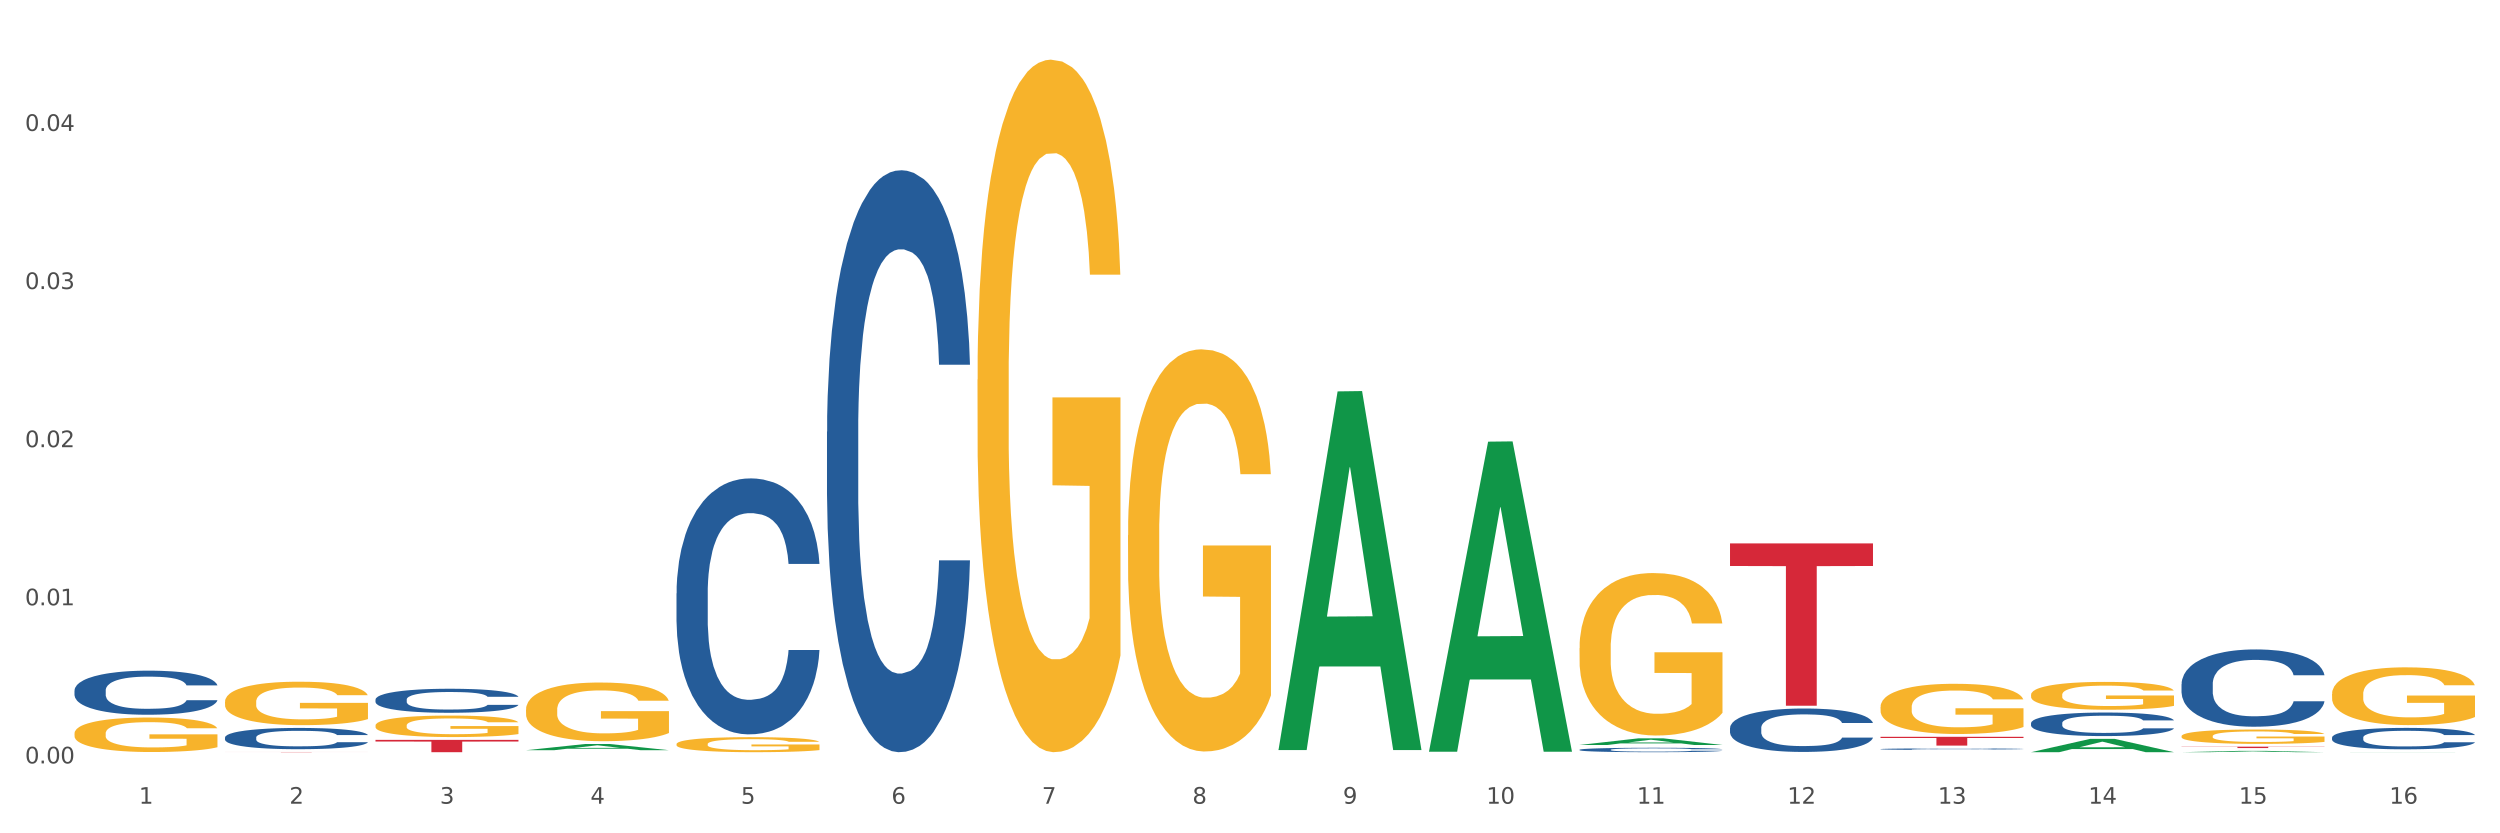 <?xml version="1.0" encoding="utf-8" standalone="no"?>
<!DOCTYPE svg PUBLIC "-//W3C//DTD SVG 1.1//EN"
  "http://www.w3.org/Graphics/SVG/1.1/DTD/svg11.dtd">
<svg xmlns:xlink="http://www.w3.org/1999/xlink" width="1080pt" height="360pt" viewBox="0 0 1080 360" xmlns="http://www.w3.org/2000/svg" version="1.1">
 <rect x="0" y="0" width="1080" height="360" fill="#333333" stroke="none"/>
 <defs>
  <style type="text/css">*{stroke-linejoin: round; stroke-linecap: butt}</style>
 </defs>
 <g id="figure_1">
  <g id="patch_1">
   <path d="M 0 360 
L 1080 360 
L 1080 0 
L 0 0 
z
" style="fill: #ffffff; stroke: #ffffff; stroke-linejoin: miter"/>
  </g>
  <g id="axes_1">
   <g id="matplotlib.axis_1">
    <g id="xtick_1">
     <g id="text_1">
      <!-- 1 -->
      <g style="fill: #4d4d4d" transform="translate(60.004 347.204) scale(0.096 -0.096)">
       <defs>
        <path id="DejaVuSans-31" d="M 794 531 
L 1825 531 
L 1825 4091 
L 703 3866 
L 703 4441 
L 1819 4666 
L 2450 4666 
L 2450 531 
L 3481 531 
L 3481 0 
L 794 0 
L 794 531 
z
" transform="scale(0.016)"/>
       </defs>
       <use xlink:href="#DejaVuSans-31"/>
      </g>
     </g>
    </g>
    <g id="xtick_2">
     <g id="text_2">
      <!-- 2 -->
      <g style="fill: #4d4d4d" transform="translate(125.021 347.204) scale(0.096 -0.096)">
       <defs>
        <path id="DejaVuSans-32" d="M 1228 531 
L 3431 531 
L 3431 0 
L 469 0 
L 469 531 
Q 828 903 1448 1529 
Q 2069 2156 2228 2338 
Q 2531 2678 2651 2914 
Q 2772 3150 2772 3378 
Q 2772 3750 2511 3984 
Q 2250 4219 1831 4219 
Q 1534 4219 1204 4116 
Q 875 4013 500 3803 
L 500 4441 
Q 881 4594 1212 4672 
Q 1544 4750 1819 4750 
Q 2544 4750 2975 4387 
Q 3406 4025 3406 3419 
Q 3406 3131 3298 2873 
Q 3191 2616 2906 2266 
Q 2828 2175 2409 1742 
Q 1991 1309 1228 531 
z
" transform="scale(0.016)"/>
       </defs>
       <use xlink:href="#DejaVuSans-32"/>
      </g>
     </g>
    </g>
    <g id="xtick_3">
     <g id="text_3">
      <!-- 3 -->
      <g style="fill: #4d4d4d" transform="translate(190.039 347.204) scale(0.096 -0.096)">
       <defs>
        <path id="DejaVuSans-33" d="M 2597 2516 
Q 3050 2419 3304 2112 
Q 3559 1806 3559 1356 
Q 3559 666 3084 287 
Q 2609 -91 1734 -91 
Q 1441 -91 1130 -33 
Q 819 25 488 141 
L 488 750 
Q 750 597 1062 519 
Q 1375 441 1716 441 
Q 2309 441 2620 675 
Q 2931 909 2931 1356 
Q 2931 1769 2642 2001 
Q 2353 2234 1838 2234 
L 1294 2234 
L 1294 2753 
L 1863 2753 
Q 2328 2753 2575 2939 
Q 2822 3125 2822 3475 
Q 2822 3834 2567 4026 
Q 2313 4219 1838 4219 
Q 1578 4219 1281 4162 
Q 984 4106 628 3988 
L 628 4550 
Q 988 4650 1302 4700 
Q 1616 4750 1894 4750 
Q 2613 4750 3031 4423 
Q 3450 4097 3450 3541 
Q 3450 3153 3228 2886 
Q 3006 2619 2597 2516 
z
" transform="scale(0.016)"/>
       </defs>
       <use xlink:href="#DejaVuSans-33"/>
      </g>
     </g>
    </g>
    <g id="xtick_4">
     <g id="text_4">
      <!-- 4 -->
      <g style="fill: #4d4d4d" transform="translate(255.056 347.204) scale(0.096 -0.096)">
       <defs>
        <path id="DejaVuSans-34" d="M 2419 4116 
L 825 1625 
L 2419 1625 
L 2419 4116 
z
M 2253 4666 
L 3047 4666 
L 3047 1625 
L 3713 1625 
L 3713 1100 
L 3047 1100 
L 3047 0 
L 2419 0 
L 2419 1100 
L 313 1100 
L 313 1709 
L 2253 4666 
z
" transform="scale(0.016)"/>
       </defs>
       <use xlink:href="#DejaVuSans-34"/>
      </g>
     </g>
    </g>
    <g id="xtick_5">
     <g id="text_5">
      <!-- 5 -->
      <g style="fill: #4d4d4d" transform="translate(320.073 347.204) scale(0.096 -0.096)">
       <defs>
        <path id="DejaVuSans-35" d="M 691 4666 
L 3169 4666 
L 3169 4134 
L 1269 4134 
L 1269 2991 
Q 1406 3038 1543 3061 
Q 1681 3084 1819 3084 
Q 2600 3084 3056 2656 
Q 3513 2228 3513 1497 
Q 3513 744 3044 326 
Q 2575 -91 1722 -91 
Q 1428 -91 1123 -41 
Q 819 9 494 109 
L 494 744 
Q 775 591 1075 516 
Q 1375 441 1709 441 
Q 2250 441 2565 725 
Q 2881 1009 2881 1497 
Q 2881 1984 2565 2268 
Q 2250 2553 1709 2553 
Q 1456 2553 1204 2497 
Q 953 2441 691 2322 
L 691 4666 
z
" transform="scale(0.016)"/>
       </defs>
       <use xlink:href="#DejaVuSans-35"/>
      </g>
     </g>
    </g>
    <g id="xtick_6">
     <g id="text_6">
      <!-- 6 -->
      <g style="fill: #4d4d4d" transform="translate(385.09 347.204) scale(0.096 -0.096)">
       <defs>
        <path id="DejaVuSans-36" d="M 2113 2584 
Q 1688 2584 1439 2293 
Q 1191 2003 1191 1497 
Q 1191 994 1439 701 
Q 1688 409 2113 409 
Q 2538 409 2786 701 
Q 3034 994 3034 1497 
Q 3034 2003 2786 2293 
Q 2538 2584 2113 2584 
z
M 3366 4563 
L 3366 3988 
Q 3128 4100 2886 4159 
Q 2644 4219 2406 4219 
Q 1781 4219 1451 3797 
Q 1122 3375 1075 2522 
Q 1259 2794 1537 2939 
Q 1816 3084 2150 3084 
Q 2853 3084 3261 2657 
Q 3669 2231 3669 1497 
Q 3669 778 3244 343 
Q 2819 -91 2113 -91 
Q 1303 -91 875 529 
Q 447 1150 447 2328 
Q 447 3434 972 4092 
Q 1497 4750 2381 4750 
Q 2619 4750 2861 4703 
Q 3103 4656 3366 4563 
z
" transform="scale(0.016)"/>
       </defs>
       <use xlink:href="#DejaVuSans-36"/>
      </g>
     </g>
    </g>
    <g id="xtick_7">
     <g id="text_7">
      <!-- 7 -->
      <g style="fill: #4d4d4d" transform="translate(450.108 347.204) scale(0.096 -0.096)">
       <defs>
        <path id="DejaVuSans-37" d="M 525 4666 
L 3525 4666 
L 3525 4397 
L 1831 0 
L 1172 0 
L 2766 4134 
L 525 4134 
L 525 4666 
z
" transform="scale(0.016)"/>
       </defs>
       <use xlink:href="#DejaVuSans-37"/>
      </g>
     </g>
    </g>
    <g id="xtick_8">
     <g id="text_8">
      <!-- 8 -->
      <g style="fill: #4d4d4d" transform="translate(515.125 347.204) scale(0.096 -0.096)">
       <defs>
        <path id="DejaVuSans-38" d="M 2034 2216 
Q 1584 2216 1326 1975 
Q 1069 1734 1069 1313 
Q 1069 891 1326 650 
Q 1584 409 2034 409 
Q 2484 409 2743 651 
Q 3003 894 3003 1313 
Q 3003 1734 2745 1975 
Q 2488 2216 2034 2216 
z
M 1403 2484 
Q 997 2584 770 2862 
Q 544 3141 544 3541 
Q 544 4100 942 4425 
Q 1341 4750 2034 4750 
Q 2731 4750 3128 4425 
Q 3525 4100 3525 3541 
Q 3525 3141 3298 2862 
Q 3072 2584 2669 2484 
Q 3125 2378 3379 2068 
Q 3634 1759 3634 1313 
Q 3634 634 3220 271 
Q 2806 -91 2034 -91 
Q 1263 -91 848 271 
Q 434 634 434 1313 
Q 434 1759 690 2068 
Q 947 2378 1403 2484 
z
M 1172 3481 
Q 1172 3119 1398 2916 
Q 1625 2713 2034 2713 
Q 2441 2713 2670 2916 
Q 2900 3119 2900 3481 
Q 2900 3844 2670 4047 
Q 2441 4250 2034 4250 
Q 1625 4250 1398 4047 
Q 1172 3844 1172 3481 
z
" transform="scale(0.016)"/>
       </defs>
       <use xlink:href="#DejaVuSans-38"/>
      </g>
     </g>
    </g>
    <g id="xtick_9">
     <g id="text_9">
      <!-- 9 -->
      <g style="fill: #4d4d4d" transform="translate(580.142 347.204) scale(0.096 -0.096)">
       <defs>
        <path id="DejaVuSans-39" d="M 703 97 
L 703 672 
Q 941 559 1184 500 
Q 1428 441 1663 441 
Q 2288 441 2617 861 
Q 2947 1281 2994 2138 
Q 2813 1869 2534 1725 
Q 2256 1581 1919 1581 
Q 1219 1581 811 2004 
Q 403 2428 403 3163 
Q 403 3881 828 4315 
Q 1253 4750 1959 4750 
Q 2769 4750 3195 4129 
Q 3622 3509 3622 2328 
Q 3622 1225 3098 567 
Q 2575 -91 1691 -91 
Q 1453 -91 1209 -44 
Q 966 3 703 97 
z
M 1959 2075 
Q 2384 2075 2632 2365 
Q 2881 2656 2881 3163 
Q 2881 3666 2632 3958 
Q 2384 4250 1959 4250 
Q 1534 4250 1286 3958 
Q 1038 3666 1038 3163 
Q 1038 2656 1286 2365 
Q 1534 2075 1959 2075 
z
" transform="scale(0.016)"/>
       </defs>
       <use xlink:href="#DejaVuSans-39"/>
      </g>
     </g>
    </g>
    <g id="xtick_10">
     <g id="text_10">
      <!-- 10 -->
      <g style="fill: #4d4d4d" transform="translate(642.105 347.204) scale(0.096 -0.096)">
       <defs>
        <path id="DejaVuSans-30" d="M 2034 4250 
Q 1547 4250 1301 3770 
Q 1056 3291 1056 2328 
Q 1056 1369 1301 889 
Q 1547 409 2034 409 
Q 2525 409 2770 889 
Q 3016 1369 3016 2328 
Q 3016 3291 2770 3770 
Q 2525 4250 2034 4250 
z
M 2034 4750 
Q 2819 4750 3233 4129 
Q 3647 3509 3647 2328 
Q 3647 1150 3233 529 
Q 2819 -91 2034 -91 
Q 1250 -91 836 529 
Q 422 1150 422 2328 
Q 422 3509 836 4129 
Q 1250 4750 2034 4750 
z
" transform="scale(0.016)"/>
       </defs>
       <use xlink:href="#DejaVuSans-31"/>
       <use xlink:href="#DejaVuSans-30" transform="translate(63.623 0)"/>
      </g>
     </g>
    </g>
    <g id="xtick_11">
     <g id="text_11">
      <!-- 11 -->
      <g style="fill: #4d4d4d" transform="translate(707.123 347.204) scale(0.096 -0.096)">
       <use xlink:href="#DejaVuSans-31"/>
       <use xlink:href="#DejaVuSans-31" transform="translate(63.623 0)"/>
      </g>
     </g>
    </g>
    <g id="xtick_12">
     <g id="text_12">
      <!-- 12 -->
      <g style="fill: #4d4d4d" transform="translate(772.14 347.204) scale(0.096 -0.096)">
       <use xlink:href="#DejaVuSans-31"/>
       <use xlink:href="#DejaVuSans-32" transform="translate(63.623 0)"/>
      </g>
     </g>
    </g>
    <g id="xtick_13">
     <g id="text_13">
      <!-- 13 -->
      <g style="fill: #4d4d4d" transform="translate(837.157 347.204) scale(0.096 -0.096)">
       <use xlink:href="#DejaVuSans-31"/>
       <use xlink:href="#DejaVuSans-33" transform="translate(63.623 0)"/>
      </g>
     </g>
    </g>
    <g id="xtick_14">
     <g id="text_14">
      <!-- 14 -->
      <g style="fill: #4d4d4d" transform="translate(902.174 347.204) scale(0.096 -0.096)">
       <use xlink:href="#DejaVuSans-31"/>
       <use xlink:href="#DejaVuSans-34" transform="translate(63.623 0)"/>
      </g>
     </g>
    </g>
    <g id="xtick_15">
     <g id="text_15">
      <!-- 15 -->
      <g style="fill: #4d4d4d" transform="translate(967.192 347.204) scale(0.096 -0.096)">
       <use xlink:href="#DejaVuSans-31"/>
       <use xlink:href="#DejaVuSans-35" transform="translate(63.623 0)"/>
      </g>
     </g>
    </g>
    <g id="xtick_16">
     <g id="text_16">
      <!-- 16 -->
      <g style="fill: #4d4d4d" transform="translate(1032.209 347.204) scale(0.096 -0.096)">
       <use xlink:href="#DejaVuSans-31"/>
       <use xlink:href="#DejaVuSans-36" transform="translate(63.623 0)"/>
      </g>
     </g>
    </g>
    <g id="xtick_17"/>
    <g id="xtick_18"/>
    <g id="xtick_19"/>
    <g id="xtick_20"/>
    <g id="xtick_21"/>
    <g id="xtick_22"/>
    <g id="xtick_23"/>
    <g id="xtick_24"/>
    <g id="xtick_25"/>
    <g id="xtick_26"/>
    <g id="xtick_27"/>
    <g id="xtick_28"/>
    <g id="xtick_29"/>
    <g id="xtick_30"/>
    <g id="xtick_31"/>
   </g>
   <g id="matplotlib.axis_2">
    <g id="ytick_1">
     <g id="text_17">
      <!-- 0.00 -->
      <g style="fill: #4d4d4d" transform="translate(10.8 329.798) scale(0.096 -0.096)">
       <defs>
        <path id="DejaVuSans-2e" d="M 684 794 
L 1344 794 
L 1344 0 
L 684 0 
L 684 794 
z
" transform="scale(0.016)"/>
       </defs>
       <use xlink:href="#DejaVuSans-30"/>
       <use xlink:href="#DejaVuSans-2e" transform="translate(63.623 0)"/>
       <use xlink:href="#DejaVuSans-30" transform="translate(95.41 0)"/>
       <use xlink:href="#DejaVuSans-30" transform="translate(159.033 0)"/>
      </g>
     </g>
    </g>
    <g id="ytick_2">
     <g id="text_18">
      <!-- 0.01 -->
      <g style="fill: #4d4d4d" transform="translate(10.8 261.488) scale(0.096 -0.096)">
       <use xlink:href="#DejaVuSans-30"/>
       <use xlink:href="#DejaVuSans-2e" transform="translate(63.623 0)"/>
       <use xlink:href="#DejaVuSans-30" transform="translate(95.41 0)"/>
       <use xlink:href="#DejaVuSans-31" transform="translate(159.033 0)"/>
      </g>
     </g>
    </g>
    <g id="ytick_3">
     <g id="text_19">
      <!-- 0.02 -->
      <g style="fill: #4d4d4d" transform="translate(10.8 193.178) scale(0.096 -0.096)">
       <use xlink:href="#DejaVuSans-30"/>
       <use xlink:href="#DejaVuSans-2e" transform="translate(63.623 0)"/>
       <use xlink:href="#DejaVuSans-30" transform="translate(95.41 0)"/>
       <use xlink:href="#DejaVuSans-32" transform="translate(159.033 0)"/>
      </g>
     </g>
    </g>
    <g id="ytick_4">
     <g id="text_20">
      <!-- 0.03 -->
      <g style="fill: #4d4d4d" transform="translate(10.8 124.868) scale(0.096 -0.096)">
       <use xlink:href="#DejaVuSans-30"/>
       <use xlink:href="#DejaVuSans-2e" transform="translate(63.623 0)"/>
       <use xlink:href="#DejaVuSans-30" transform="translate(95.41 0)"/>
       <use xlink:href="#DejaVuSans-33" transform="translate(159.033 0)"/>
      </g>
     </g>
    </g>
    <g id="ytick_5">
     <g id="text_21">
      <!-- 0.04 -->
      <g style="fill: #4d4d4d" transform="translate(10.8 56.558) scale(0.096 -0.096)">
       <use xlink:href="#DejaVuSans-30"/>
       <use xlink:href="#DejaVuSans-2e" transform="translate(63.623 0)"/>
       <use xlink:href="#DejaVuSans-30" transform="translate(95.41 0)"/>
       <use xlink:href="#DejaVuSans-34" transform="translate(159.033 0)"/>
      </g>
     </g>
    </g>
    <g id="ytick_6"/>
    <g id="ytick_7"/>
    <g id="ytick_8"/>
    <g id="ytick_9"/>
    <g id="ytick_10"/>
   </g>
   <g id="PolyCollection_1">
    <path d="M 682.347 321.826 
L 682.411 321.823 
L 707.882 318.952 
L 718.452 318.95 
L 744.114 321.831 
L 731.888 321.831 
L 726.348 321.16 
L 700.05 321.16 
L 699.859 321.171 
L 694.51 321.831 
L 682.347 321.831 
L 682.347 321.826 
L 703.361 320.76 
L 723.037 320.757 
L 713.294 319.564 
L 713.167 319.558 
L 713.04 319.566 
L 703.297 320.757 
L 703.361 320.76 
L 682.347 321.826 
z
" clip-path="url(#pa8a47191a1)" style="fill: #109648"/>
    <path d="M 1007.434 324.949 
L 1007.497 324.949 
L 1032.968 324.908 
L 1043.538 324.908 
L 1069.2 324.95 
L 1056.974 324.95 
L 1051.434 324.94 
L 1025.136 324.94 
L 1024.945 324.94 
L 1019.596 324.95 
L 1007.434 324.95 
L 1007.434 324.949 
L 1028.447 324.934 
L 1048.123 324.934 
L 1038.38 324.917 
L 1038.253 324.917 
L 1038.126 324.917 
L 1028.383 324.934 
L 1028.447 324.934 
L 1007.434 324.949 
z
" clip-path="url(#pa8a47191a1)" style="fill: #109648"/>
    <path d="M 942.416 324.948 
L 942.48 324.948 
L 967.951 324.365 
L 978.521 324.365 
L 1004.183 324.95 
L 991.957 324.95 
L 986.417 324.813 
L 960.118 324.813 
L 959.927 324.816 
L 954.579 324.95 
L 942.416 324.95 
L 942.416 324.948 
L 963.43 324.732 
L 983.106 324.732 
L 973.363 324.489 
L 973.236 324.488 
L 973.109 324.49 
L 963.366 324.732 
L 963.43 324.732 
L 942.416 324.948 
z
" clip-path="url(#pa8a47191a1)" style="fill: #109648"/>
    <path d="M 877.399 324.939 
L 877.463 324.933 
L 902.933 319.196 
L 913.504 319.19 
L 939.166 324.95 
L 926.94 324.95 
L 921.4 323.608 
L 895.101 323.608 
L 894.91 323.63 
L 889.561 324.95 
L 877.399 324.95 
L 877.399 324.939 
L 898.412 322.808 
L 918.089 322.803 
L 908.346 320.418 
L 908.219 320.407 
L 908.091 320.423 
L 898.349 322.803 
L 898.412 322.808 
L 877.399 324.939 
z
" clip-path="url(#pa8a47191a1)" style="fill: #109648"/>
    <path d="M 552.313 323.743 
L 552.377 323.597 
L 577.847 169.08 
L 588.418 168.934 
L 614.079 324.034 
L 601.853 324.034 
L 596.314 287.917 
L 570.015 287.917 
L 569.824 288.499 
L 564.475 324.034 
L 552.313 324.034 
L 552.313 323.743 
L 573.326 266.363 
L 593.002 266.217 
L 583.26 201.993 
L 583.132 201.702 
L 583.005 202.138 
L 573.263 266.217 
L 573.326 266.363 
L 552.313 323.743 
z
" clip-path="url(#pa8a47191a1)" style="fill: #109648"/>
    <path d="M 617.33 324.486 
L 617.394 324.36 
L 642.865 190.796 
L 653.435 190.67 
L 679.097 324.737 
L 666.871 324.737 
L 661.331 293.518 
L 635.032 293.518 
L 634.841 294.022 
L 629.492 324.737 
L 617.33 324.737 
L 617.33 324.486 
L 638.343 274.887 
L 658.02 274.761 
L 648.277 219.246 
L 648.15 218.994 
L 648.022 219.372 
L 638.28 274.761 
L 638.343 274.887 
L 617.33 324.486 
z
" clip-path="url(#pa8a47191a1)" style="fill: #109648"/>
    <path d="M 227.227 324.086 
L 227.29 324.083 
L 252.761 321.41 
L 263.331 321.407 
L 288.993 324.091 
L 276.767 324.091 
L 271.227 323.466 
L 244.929 323.466 
L 244.738 323.476 
L 239.389 324.091 
L 227.227 324.091 
L 227.227 324.086 
L 248.24 323.093 
L 267.916 323.091 
L 258.174 321.979 
L 258.046 321.974 
L 257.919 321.982 
L 248.176 323.091 
L 248.24 323.093 
L 227.227 324.086 
z
" clip-path="url(#pa8a47191a1)" style="fill: #109648"/>
    <path d="M 162.209 319.611 
L 223.976 319.611 
L 223.976 320.353 
L 199.679 320.358 
L 199.679 324.95 
L 186.36 324.95 
L 186.36 320.358 
L 162.209 320.353 
L 162.209 319.616 
L 162.209 319.611 
z
" clip-path="url(#pa8a47191a1)" style="fill: #d62839"/>
    <path d="M 97.192 324.856 
L 158.959 324.856 
L 158.959 324.869 
L 134.662 324.869 
L 134.662 324.95 
L 121.343 324.95 
L 121.343 324.869 
L 97.192 324.869 
L 97.192 324.856 
L 97.192 324.856 
z
" clip-path="url(#pa8a47191a1)" style="fill: #d62839"/>
    <path d="M 292.244 256.352 
L 292.317 256.251 
L 292.317 253.424 
L 292.536 249.586 
L 293.339 242.516 
L 294.361 237.163 
L 296.113 230.902 
L 297.063 228.276 
L 298.304 225.347 
L 300.859 220.6 
L 303.78 216.561 
L 305.824 214.339 
L 307.357 212.925 
L 310.788 210.4 
L 312.76 209.289 
L 314.804 208.38 
L 316.556 207.774 
L 319.477 207.067 
L 321.813 206.764 
L 324.514 206.663 
L 326.778 206.764 
L 329.771 207.168 
L 334.152 208.38 
L 335.831 209.087 
L 338.094 210.299 
L 340.431 211.915 
L 342.329 213.531 
L 344.519 215.854 
L 346.782 218.883 
L 348.973 222.721 
L 350.506 226.256 
L 351.747 229.993 
L 352.842 234.538 
L 353.645 239.486 
L 354.01 243.627 
L 340.65 243.627 
L 340.284 239.89 
L 339.554 235.851 
L 338.824 233.124 
L 338.021 230.902 
L 336.78 228.377 
L 335.685 226.761 
L 333.86 224.842 
L 332.18 223.63 
L 330.793 222.923 
L 329.114 222.317 
L 325.536 221.711 
L 322.981 221.711 
L 321.375 221.913 
L 319.404 222.418 
L 317.724 223.125 
L 315.753 224.337 
L 314.22 225.65 
L 312.687 227.367 
L 311.811 228.579 
L 310.496 230.801 
L 309.62 232.619 
L 308.452 235.75 
L 307.795 237.971 
L 306.627 243.728 
L 306.116 247.97 
L 305.897 250.899 
L 305.751 254.131 
L 305.751 269.886 
L 306.189 276.955 
L 306.554 279.985 
L 307.138 283.419 
L 308.233 287.863 
L 309.839 292.205 
L 311.519 295.336 
L 312.906 297.255 
L 314.22 298.669 
L 315.534 299.78 
L 317.14 300.79 
L 318.455 301.396 
L 320.426 302.002 
L 322.762 302.305 
L 324.587 302.305 
L 328.311 301.8 
L 329.99 301.295 
L 331.596 300.588 
L 333.349 299.477 
L 334.736 298.265 
L 335.539 297.356 
L 336.853 295.437 
L 337.875 293.417 
L 338.751 291.095 
L 339.335 289.075 
L 339.992 286.045 
L 340.504 282.611 
L 340.65 280.793 
L 354.01 280.793 
L 353.718 284.429 
L 353.207 287.964 
L 352.185 292.71 
L 351.382 295.437 
L 350.141 298.77 
L 348.827 301.598 
L 347.001 304.729 
L 345.322 307.052 
L 343.57 309.072 
L 341.672 310.889 
L 338.24 313.414 
L 336.999 314.121 
L 334.371 315.333 
L 332.326 316.04 
L 329.333 316.747 
L 326.267 317.151 
L 323.054 317.252 
L 320.207 317.05 
L 317.067 316.444 
L 315.096 315.838 
L 312.906 314.929 
L 310.35 313.515 
L 307.941 311.798 
L 305.678 309.779 
L 303.561 307.456 
L 301.589 304.83 
L 299.034 300.487 
L 297.136 296.245 
L 295.748 292.306 
L 294.799 288.974 
L 293.85 284.732 
L 293.339 281.803 
L 292.536 274.733 
L 292.244 268.169 
L 292.244 256.352 
z
" clip-path="url(#pa8a47191a1)" style="fill: #255c99"/>
    <path d="M 357.261 186.504 
L 357.334 186.275 
L 357.334 179.846 
L 357.553 171.122 
L 358.356 155.05 
L 359.378 142.881 
L 361.131 128.647 
L 362.08 122.677 
L 363.321 116.019 
L 365.876 105.228 
L 368.797 96.044 
L 370.841 90.993 
L 372.374 87.779 
L 375.806 82.039 
L 377.777 79.514 
L 379.821 77.447 
L 381.574 76.07 
L 384.494 74.462 
L 386.83 73.774 
L 389.532 73.544 
L 391.795 73.774 
L 394.788 74.692 
L 399.169 77.447 
L 400.848 79.054 
L 403.111 81.809 
L 405.448 85.483 
L 407.346 89.156 
L 409.536 94.437 
L 411.8 101.325 
L 413.99 110.05 
L 415.523 118.085 
L 416.764 126.58 
L 417.859 136.912 
L 418.663 148.162 
L 419.028 157.575 
L 405.667 157.575 
L 405.302 149.08 
L 404.572 139.897 
L 403.842 133.698 
L 403.038 128.647 
L 401.797 122.907 
L 400.702 119.233 
L 398.877 114.871 
L 397.198 112.116 
L 395.81 110.509 
L 394.131 109.131 
L 390.554 107.754 
L 387.998 107.754 
L 386.392 108.213 
L 384.421 109.361 
L 382.742 110.968 
L 380.77 113.723 
L 379.237 116.708 
L 377.704 120.611 
L 376.828 123.366 
L 375.514 128.417 
L 374.638 132.55 
L 373.469 139.667 
L 372.812 144.718 
L 371.644 157.805 
L 371.133 167.448 
L 370.914 174.106 
L 370.768 181.453 
L 370.768 217.27 
L 371.206 233.341 
L 371.571 240.229 
L 372.155 248.036 
L 373.25 258.138 
L 374.857 268.01 
L 376.536 275.128 
L 377.923 279.49 
L 379.237 282.704 
L 380.551 285.23 
L 382.158 287.526 
L 383.472 288.903 
L 385.443 290.281 
L 387.779 290.97 
L 389.605 290.97 
L 393.328 289.822 
L 395.007 288.674 
L 396.614 287.066 
L 398.366 284.541 
L 399.753 281.786 
L 400.556 279.719 
L 401.87 275.357 
L 402.892 270.765 
L 403.769 265.485 
L 404.353 260.893 
L 405.01 254.005 
L 405.521 246.199 
L 405.667 242.066 
L 419.028 242.066 
L 418.736 250.331 
L 418.224 258.367 
L 417.202 269.158 
L 416.399 275.357 
L 415.158 282.934 
L 413.844 289.362 
L 412.019 296.48 
L 410.339 301.761 
L 408.587 306.352 
L 406.689 310.485 
L 403.257 316.225 
L 402.016 317.832 
L 399.388 320.587 
L 397.344 322.194 
L 394.35 323.802 
L 391.284 324.72 
L 388.071 324.95 
L 385.224 324.49 
L 382.085 323.113 
L 380.113 321.735 
L 377.923 319.669 
L 375.368 316.455 
L 372.958 312.551 
L 370.695 307.96 
L 368.578 302.679 
L 366.606 296.709 
L 364.051 286.837 
L 362.153 277.194 
L 360.766 268.24 
L 359.817 260.663 
L 358.867 251.02 
L 358.356 244.362 
L 357.553 228.29 
L 357.261 213.367 
L 357.261 186.504 
z
" clip-path="url(#pa8a47191a1)" style="fill: #255c99"/>
    <path d="M 32.175 298.282 
L 32.248 298.265 
L 32.248 297.778 
L 32.467 297.116 
L 33.27 295.898 
L 34.292 294.976 
L 36.045 293.898 
L 36.994 293.445 
L 38.235 292.941 
L 40.79 292.123 
L 43.711 291.427 
L 45.755 291.044 
L 47.288 290.801 
L 50.72 290.366 
L 52.691 290.174 
L 54.735 290.018 
L 56.487 289.913 
L 59.408 289.791 
L 61.744 289.739 
L 64.445 289.722 
L 66.709 289.739 
L 69.702 289.809 
L 74.083 290.018 
L 75.762 290.139 
L 78.025 290.348 
L 80.362 290.627 
L 82.26 290.905 
L 84.45 291.305 
L 86.713 291.827 
L 88.904 292.488 
L 90.437 293.097 
L 91.678 293.741 
L 92.773 294.524 
L 93.576 295.376 
L 93.941 296.09 
L 80.581 296.09 
L 80.216 295.446 
L 79.485 294.75 
L 78.755 294.28 
L 77.952 293.898 
L 76.711 293.463 
L 75.616 293.184 
L 73.791 292.854 
L 72.111 292.645 
L 70.724 292.523 
L 69.045 292.419 
L 65.468 292.314 
L 62.912 292.314 
L 61.306 292.349 
L 59.335 292.436 
L 57.655 292.558 
L 55.684 292.767 
L 54.151 292.993 
L 52.618 293.289 
L 51.742 293.497 
L 50.427 293.88 
L 49.551 294.193 
L 48.383 294.733 
L 47.726 295.116 
L 46.558 296.107 
L 46.047 296.838 
L 45.828 297.343 
L 45.682 297.899 
L 45.682 300.614 
L 46.12 301.831 
L 46.485 302.353 
L 47.069 302.945 
L 48.164 303.711 
L 49.77 304.459 
L 51.45 304.998 
L 52.837 305.329 
L 54.151 305.572 
L 55.465 305.764 
L 57.071 305.938 
L 58.386 306.042 
L 60.357 306.146 
L 62.693 306.199 
L 64.518 306.199 
L 68.242 306.112 
L 69.921 306.025 
L 71.527 305.903 
L 73.28 305.711 
L 74.667 305.503 
L 75.47 305.346 
L 76.784 305.015 
L 77.806 304.667 
L 78.682 304.267 
L 79.266 303.919 
L 79.923 303.397 
L 80.435 302.806 
L 80.581 302.493 
L 93.941 302.493 
L 93.649 303.119 
L 93.138 303.728 
L 92.116 304.546 
L 91.313 305.015 
L 90.072 305.59 
L 88.758 306.077 
L 86.932 306.616 
L 85.253 307.016 
L 83.501 307.364 
L 81.603 307.678 
L 78.171 308.112 
L 76.93 308.234 
L 74.302 308.443 
L 72.257 308.565 
L 69.264 308.687 
L 66.198 308.756 
L 62.985 308.774 
L 60.138 308.739 
L 56.998 308.634 
L 55.027 308.53 
L 52.837 308.373 
L 50.281 308.13 
L 47.872 307.834 
L 45.609 307.486 
L 43.492 307.086 
L 41.52 306.634 
L 38.965 305.885 
L 37.067 305.155 
L 35.679 304.476 
L 34.73 303.902 
L 33.781 303.171 
L 33.27 302.667 
L 32.467 301.449 
L 32.175 300.318 
L 32.175 298.282 
z
" clip-path="url(#pa8a47191a1)" style="fill: #255c99"/>
    <path d="M 97.192 318.598 
L 97.265 318.589 
L 97.265 318.354 
L 97.484 318.036 
L 98.287 317.449 
L 99.31 317.004 
L 101.062 316.484 
L 102.011 316.266 
L 103.252 316.023 
L 105.807 315.629 
L 108.728 315.293 
L 110.772 315.109 
L 112.305 314.991 
L 115.737 314.782 
L 117.708 314.69 
L 119.752 314.614 
L 121.505 314.564 
L 124.425 314.505 
L 126.761 314.48 
L 129.463 314.471 
L 131.726 314.48 
L 134.719 314.513 
L 139.1 314.614 
L 140.779 314.673 
L 143.042 314.773 
L 145.379 314.908 
L 147.277 315.042 
L 149.467 315.235 
L 151.731 315.486 
L 153.921 315.805 
L 155.454 316.098 
L 156.695 316.409 
L 157.79 316.786 
L 158.594 317.197 
L 158.959 317.541 
L 145.598 317.541 
L 145.233 317.231 
L 144.503 316.895 
L 143.773 316.669 
L 142.969 316.484 
L 141.728 316.275 
L 140.633 316.14 
L 138.808 315.981 
L 137.129 315.88 
L 135.741 315.822 
L 134.062 315.771 
L 130.485 315.721 
L 127.929 315.721 
L 126.323 315.738 
L 124.352 315.78 
L 122.673 315.838 
L 120.701 315.939 
L 119.168 316.048 
L 117.635 316.191 
L 116.759 316.291 
L 115.445 316.476 
L 114.569 316.627 
L 113.4 316.887 
L 112.743 317.071 
L 111.575 317.549 
L 111.064 317.901 
L 110.845 318.145 
L 110.699 318.413 
L 110.699 319.721 
L 111.137 320.308 
L 111.502 320.56 
L 112.086 320.845 
L 113.181 321.214 
L 114.788 321.575 
L 116.467 321.835 
L 117.854 321.994 
L 119.168 322.111 
L 120.482 322.204 
L 122.089 322.288 
L 123.403 322.338 
L 125.374 322.388 
L 127.71 322.413 
L 129.536 322.413 
L 133.259 322.371 
L 134.938 322.329 
L 136.545 322.271 
L 138.297 322.178 
L 139.684 322.078 
L 140.487 322.002 
L 141.801 321.843 
L 142.823 321.675 
L 143.7 321.482 
L 144.284 321.315 
L 144.941 321.063 
L 145.452 320.778 
L 145.598 320.627 
L 158.959 320.627 
L 158.667 320.929 
L 158.156 321.222 
L 157.133 321.617 
L 156.33 321.843 
L 155.089 322.12 
L 153.775 322.355 
L 151.95 322.615 
L 150.27 322.807 
L 148.518 322.975 
L 146.62 323.126 
L 143.188 323.336 
L 141.947 323.395 
L 139.319 323.495 
L 137.275 323.554 
L 134.281 323.613 
L 131.215 323.646 
L 128.002 323.654 
L 125.155 323.638 
L 122.016 323.587 
L 120.044 323.537 
L 117.854 323.462 
L 115.299 323.344 
L 112.889 323.202 
L 110.626 323.034 
L 108.509 322.841 
L 106.538 322.623 
L 103.982 322.262 
L 102.084 321.91 
L 100.697 321.583 
L 99.748 321.306 
L 98.798 320.954 
L 98.287 320.711 
L 97.484 320.124 
L 97.192 319.579 
L 97.192 318.598 
z
" clip-path="url(#pa8a47191a1)" style="fill: #255c99"/>
    <path d="M 942.416 322.564 
L 1004.183 322.564 
L 1004.183 322.647 
L 979.886 322.648 
L 979.886 323.163 
L 966.567 323.163 
L 966.567 322.648 
L 942.416 322.647 
L 942.416 322.565 
L 942.416 322.564 
z
" clip-path="url(#pa8a47191a1)" style="fill: #d62839"/>
    <path d="M 812.382 318.295 
L 874.148 318.295 
L 874.148 318.825 
L 849.852 318.829 
L 849.852 322.108 
L 836.532 322.108 
L 836.532 318.829 
L 812.382 318.825 
L 812.382 318.299 
L 812.382 318.295 
z
" clip-path="url(#pa8a47191a1)" style="fill: #d62839"/>
    <path d="M 747.365 234.762 
L 809.131 234.762 
L 809.131 244.505 
L 784.834 244.571 
L 784.834 304.871 
L 771.515 304.871 
L 771.515 244.571 
L 747.365 244.505 
L 747.365 234.828 
L 747.365 234.762 
z
" clip-path="url(#pa8a47191a1)" style="fill: #d62839"/>
    <path d="M 1007.434 318.608 
L 1007.507 318.6 
L 1007.507 318.363 
L 1007.726 318.042 
L 1008.529 317.45 
L 1009.551 317.002 
L 1011.303 316.478 
L 1012.252 316.258 
L 1013.493 316.013 
L 1016.049 315.616 
L 1018.969 315.277 
L 1021.013 315.091 
L 1022.547 314.973 
L 1025.978 314.762 
L 1027.949 314.669 
L 1029.994 314.593 
L 1031.746 314.542 
L 1034.666 314.483 
L 1037.003 314.457 
L 1039.704 314.449 
L 1041.967 314.457 
L 1044.961 314.491 
L 1049.341 314.593 
L 1051.021 314.652 
L 1053.284 314.753 
L 1055.62 314.888 
L 1057.518 315.024 
L 1059.709 315.218 
L 1061.972 315.472 
L 1064.162 315.793 
L 1065.696 316.089 
L 1066.937 316.402 
L 1068.032 316.782 
L 1068.835 317.197 
L 1069.2 317.543 
L 1055.839 317.543 
L 1055.474 317.23 
L 1054.744 316.892 
L 1054.014 316.664 
L 1053.211 316.478 
L 1051.97 316.267 
L 1050.875 316.131 
L 1049.049 315.971 
L 1047.37 315.869 
L 1045.983 315.81 
L 1044.304 315.759 
L 1040.726 315.709 
L 1038.171 315.709 
L 1036.565 315.725 
L 1034.593 315.768 
L 1032.914 315.827 
L 1030.943 315.928 
L 1029.41 316.038 
L 1027.876 316.182 
L 1027 316.283 
L 1025.686 316.469 
L 1024.81 316.622 
L 1023.642 316.884 
L 1022.985 317.07 
L 1021.817 317.552 
L 1021.306 317.907 
L 1021.086 318.152 
L 1020.94 318.422 
L 1020.94 319.741 
L 1021.379 320.333 
L 1021.744 320.587 
L 1022.328 320.874 
L 1023.423 321.246 
L 1025.029 321.61 
L 1026.708 321.872 
L 1028.095 322.033 
L 1029.41 322.151 
L 1030.724 322.244 
L 1032.33 322.328 
L 1033.644 322.379 
L 1035.615 322.43 
L 1037.952 322.455 
L 1039.777 322.455 
L 1043.501 322.413 
L 1045.18 322.371 
L 1046.786 322.312 
L 1048.538 322.219 
L 1049.925 322.117 
L 1050.728 322.041 
L 1052.043 321.88 
L 1053.065 321.711 
L 1053.941 321.517 
L 1054.525 321.348 
L 1055.182 321.094 
L 1055.693 320.807 
L 1055.839 320.654 
L 1069.2 320.654 
L 1068.908 320.959 
L 1068.397 321.255 
L 1067.375 321.652 
L 1066.572 321.88 
L 1065.33 322.159 
L 1064.016 322.396 
L 1062.191 322.658 
L 1060.512 322.853 
L 1058.76 323.022 
L 1056.861 323.174 
L 1053.43 323.385 
L 1052.189 323.444 
L 1049.56 323.546 
L 1047.516 323.605 
L 1044.523 323.664 
L 1041.456 323.698 
L 1038.244 323.707 
L 1035.396 323.69 
L 1032.257 323.639 
L 1030.286 323.588 
L 1028.095 323.512 
L 1025.54 323.394 
L 1023.131 323.25 
L 1020.867 323.081 
L 1018.75 322.886 
L 1016.779 322.667 
L 1014.224 322.303 
L 1012.325 321.948 
L 1010.938 321.618 
L 1009.989 321.339 
L 1009.04 320.984 
L 1008.529 320.739 
L 1007.726 320.147 
L 1007.434 319.598 
L 1007.434 318.608 
z
" clip-path="url(#pa8a47191a1)" style="fill: #255c99"/>
    <path d="M 812.382 323.606 
L 812.455 323.606 
L 812.455 323.589 
L 812.674 323.566 
L 813.477 323.524 
L 814.499 323.492 
L 816.251 323.454 
L 817.201 323.439 
L 818.442 323.421 
L 820.997 323.393 
L 823.917 323.369 
L 825.962 323.356 
L 827.495 323.347 
L 830.926 323.332 
L 832.898 323.325 
L 834.942 323.32 
L 836.694 323.316 
L 839.615 323.312 
L 841.951 323.31 
L 844.652 323.31 
L 846.916 323.31 
L 849.909 323.313 
L 854.29 323.32 
L 855.969 323.324 
L 858.232 323.331 
L 860.568 323.341 
L 862.467 323.351 
L 864.657 323.365 
L 866.92 323.383 
L 869.111 323.406 
L 870.644 323.427 
L 871.885 323.449 
L 872.98 323.476 
L 873.783 323.506 
L 874.148 323.53 
L 860.787 323.53 
L 860.422 323.508 
L 859.692 323.484 
L 858.962 323.468 
L 858.159 323.454 
L 856.918 323.439 
L 855.823 323.43 
L 853.998 323.418 
L 852.318 323.411 
L 850.931 323.407 
L 849.252 323.403 
L 845.674 323.4 
L 843.119 323.4 
L 841.513 323.401 
L 839.542 323.404 
L 837.862 323.408 
L 835.891 323.415 
L 834.358 323.423 
L 832.825 323.433 
L 831.949 323.441 
L 830.634 323.454 
L 829.758 323.465 
L 828.59 323.483 
L 827.933 323.497 
L 826.765 323.531 
L 826.254 323.556 
L 826.035 323.574 
L 825.889 323.593 
L 825.889 323.687 
L 826.327 323.729 
L 826.692 323.747 
L 827.276 323.768 
L 828.371 323.794 
L 829.977 323.82 
L 831.657 323.839 
L 833.044 323.85 
L 834.358 323.858 
L 835.672 323.865 
L 837.278 323.871 
L 838.592 323.875 
L 840.564 323.878 
L 842.9 323.88 
L 844.725 323.88 
L 848.449 323.877 
L 850.128 323.874 
L 851.734 323.87 
L 853.486 323.863 
L 854.874 323.856 
L 855.677 323.851 
L 856.991 323.839 
L 858.013 323.827 
L 858.889 323.813 
L 859.473 323.801 
L 860.13 323.783 
L 860.641 323.763 
L 860.787 323.752 
L 874.148 323.752 
L 873.856 323.774 
L 873.345 323.795 
L 872.323 323.823 
L 871.52 323.839 
L 870.279 323.859 
L 868.965 323.876 
L 867.139 323.895 
L 865.46 323.908 
L 863.708 323.921 
L 861.81 323.931 
L 858.378 323.946 
L 857.137 323.951 
L 854.509 323.958 
L 852.464 323.962 
L 849.471 323.966 
L 846.405 323.969 
L 843.192 323.969 
L 840.345 323.968 
L 837.205 323.964 
L 835.234 323.961 
L 833.044 323.955 
L 830.488 323.947 
L 828.079 323.937 
L 825.816 323.925 
L 823.698 323.911 
L 821.727 323.895 
L 819.172 323.869 
L 817.274 323.844 
L 815.886 323.821 
L 814.937 323.801 
L 813.988 323.775 
L 813.477 323.758 
L 812.674 323.716 
L 812.382 323.677 
L 812.382 323.606 
z
" clip-path="url(#pa8a47191a1)" style="fill: #255c99"/>
    <path d="M 162.209 302.205 
L 162.282 302.196 
L 162.282 301.93 
L 162.502 301.57 
L 163.305 300.906 
L 164.327 300.403 
L 166.079 299.815 
L 167.028 299.569 
L 168.269 299.294 
L 170.825 298.848 
L 173.745 298.468 
L 175.789 298.26 
L 177.323 298.127 
L 180.754 297.89 
L 182.725 297.786 
L 184.77 297.7 
L 186.522 297.643 
L 189.442 297.577 
L 191.778 297.549 
L 194.48 297.539 
L 196.743 297.549 
L 199.737 297.586 
L 204.117 297.7 
L 205.796 297.767 
L 208.06 297.88 
L 210.396 298.032 
L 212.294 298.184 
L 214.485 298.402 
L 216.748 298.687 
L 218.938 299.047 
L 220.471 299.379 
L 221.713 299.73 
L 222.808 300.157 
L 223.611 300.621 
L 223.976 301.01 
L 210.615 301.01 
L 210.25 300.659 
L 209.52 300.28 
L 208.79 300.024 
L 207.987 299.815 
L 206.746 299.578 
L 205.65 299.426 
L 203.825 299.246 
L 202.146 299.132 
L 200.759 299.066 
L 199.079 299.009 
L 195.502 298.952 
L 192.947 298.952 
L 191.34 298.971 
L 189.369 299.019 
L 187.69 299.085 
L 185.719 299.199 
L 184.185 299.322 
L 182.652 299.483 
L 181.776 299.597 
L 180.462 299.806 
L 179.586 299.976 
L 178.418 300.27 
L 177.761 300.479 
L 176.592 301.02 
L 176.081 301.418 
L 175.862 301.693 
L 175.716 301.996 
L 175.716 303.476 
L 176.154 304.14 
L 176.519 304.424 
L 177.104 304.747 
L 178.199 305.164 
L 179.805 305.572 
L 181.484 305.866 
L 182.871 306.046 
L 184.185 306.179 
L 185.5 306.283 
L 187.106 306.378 
L 188.42 306.435 
L 190.391 306.492 
L 192.728 306.52 
L 194.553 306.52 
L 198.276 306.473 
L 199.956 306.425 
L 201.562 306.359 
L 203.314 306.255 
L 204.701 306.141 
L 205.504 306.056 
L 206.819 305.875 
L 207.841 305.686 
L 208.717 305.468 
L 209.301 305.278 
L 209.958 304.993 
L 210.469 304.671 
L 210.615 304.5 
L 223.976 304.5 
L 223.684 304.842 
L 223.173 305.174 
L 222.151 305.619 
L 221.348 305.875 
L 220.106 306.188 
L 218.792 306.454 
L 216.967 306.748 
L 215.288 306.966 
L 213.535 307.156 
L 211.637 307.326 
L 208.206 307.564 
L 206.965 307.63 
L 204.336 307.744 
L 202.292 307.81 
L 199.299 307.876 
L 196.232 307.914 
L 193.02 307.924 
L 190.172 307.905 
L 187.033 307.848 
L 185.062 307.791 
L 182.871 307.706 
L 180.316 307.573 
L 177.907 307.412 
L 175.643 307.222 
L 173.526 307.004 
L 171.555 306.757 
L 168.999 306.35 
L 167.101 305.951 
L 165.714 305.581 
L 164.765 305.268 
L 163.816 304.87 
L 163.305 304.595 
L 162.502 303.931 
L 162.209 303.315 
L 162.209 302.205 
z
" clip-path="url(#pa8a47191a1)" style="fill: #255c99"/>
    <path d="M 682.347 323.894 
L 682.42 323.892 
L 682.42 323.843 
L 682.639 323.777 
L 683.443 323.654 
L 684.465 323.561 
L 686.217 323.453 
L 687.166 323.407 
L 688.407 323.356 
L 690.963 323.274 
L 693.883 323.204 
L 695.927 323.166 
L 697.46 323.141 
L 700.892 323.097 
L 702.863 323.078 
L 704.907 323.062 
L 706.66 323.052 
L 709.58 323.039 
L 711.916 323.034 
L 714.618 323.032 
L 716.881 323.034 
L 719.875 323.041 
L 724.255 323.062 
L 725.934 323.075 
L 728.198 323.096 
L 730.534 323.124 
L 732.432 323.152 
L 734.623 323.192 
L 736.886 323.244 
L 739.076 323.311 
L 740.609 323.372 
L 741.85 323.437 
L 742.946 323.516 
L 743.749 323.601 
L 744.114 323.673 
L 730.753 323.673 
L 730.388 323.608 
L 729.658 323.538 
L 728.928 323.491 
L 728.125 323.453 
L 726.883 323.409 
L 725.788 323.381 
L 723.963 323.348 
L 722.284 323.327 
L 720.897 323.314 
L 719.217 323.304 
L 715.64 323.293 
L 713.085 323.293 
L 711.478 323.297 
L 709.507 323.306 
L 707.828 323.318 
L 705.857 323.339 
L 704.323 323.362 
L 702.79 323.391 
L 701.914 323.412 
L 700.6 323.451 
L 699.724 323.482 
L 698.556 323.537 
L 697.899 323.575 
L 696.73 323.675 
L 696.219 323.749 
L 696 323.799 
L 695.854 323.855 
L 695.854 324.128 
L 696.292 324.251 
L 696.657 324.303 
L 697.241 324.363 
L 698.337 324.44 
L 699.943 324.515 
L 701.622 324.57 
L 703.009 324.603 
L 704.323 324.627 
L 705.638 324.647 
L 707.244 324.664 
L 708.558 324.675 
L 710.529 324.685 
L 712.866 324.69 
L 714.691 324.69 
L 718.414 324.682 
L 720.094 324.673 
L 721.7 324.661 
L 723.452 324.641 
L 724.839 324.62 
L 725.642 324.605 
L 726.956 324.571 
L 727.979 324.536 
L 728.855 324.496 
L 729.439 324.461 
L 730.096 324.409 
L 730.607 324.349 
L 730.753 324.317 
L 744.114 324.317 
L 743.822 324.381 
L 743.311 324.442 
L 742.289 324.524 
L 741.485 324.571 
L 740.244 324.629 
L 738.93 324.678 
L 737.105 324.732 
L 735.426 324.773 
L 733.673 324.808 
L 731.775 324.839 
L 728.344 324.883 
L 727.102 324.895 
L 724.474 324.916 
L 722.43 324.928 
L 719.436 324.941 
L 716.37 324.948 
L 713.158 324.95 
L 710.31 324.946 
L 707.171 324.935 
L 705.2 324.925 
L 703.009 324.909 
L 700.454 324.885 
L 698.045 324.855 
L 695.781 324.82 
L 693.664 324.78 
L 691.693 324.734 
L 689.137 324.659 
L 687.239 324.585 
L 685.852 324.517 
L 684.903 324.459 
L 683.954 324.386 
L 683.443 324.335 
L 682.639 324.212 
L 682.347 324.099 
L 682.347 323.894 
z
" clip-path="url(#pa8a47191a1)" style="fill: #255c99"/>
    <path d="M 747.365 314.504 
L 747.438 314.487 
L 747.438 314.007 
L 747.657 313.356 
L 748.46 312.156 
L 749.482 311.248 
L 751.234 310.185 
L 752.183 309.74 
L 753.424 309.243 
L 755.98 308.437 
L 758.9 307.752 
L 760.944 307.375 
L 762.478 307.135 
L 765.909 306.706 
L 767.88 306.518 
L 769.925 306.364 
L 771.677 306.261 
L 774.597 306.141 
L 776.934 306.089 
L 779.635 306.072 
L 781.898 306.089 
L 784.892 306.158 
L 789.272 306.364 
L 790.952 306.484 
L 793.215 306.689 
L 795.551 306.963 
L 797.449 307.238 
L 799.64 307.632 
L 801.903 308.146 
L 804.093 308.797 
L 805.627 309.397 
L 806.868 310.031 
L 807.963 310.802 
L 808.766 311.642 
L 809.131 312.345 
L 795.77 312.345 
L 795.405 311.711 
L 794.675 311.025 
L 793.945 310.562 
L 793.142 310.185 
L 791.901 309.757 
L 790.806 309.483 
L 788.98 309.157 
L 787.301 308.951 
L 785.914 308.831 
L 784.235 308.729 
L 780.657 308.626 
L 778.102 308.626 
L 776.496 308.66 
L 774.524 308.746 
L 772.845 308.866 
L 770.874 309.071 
L 769.341 309.294 
L 767.807 309.586 
L 766.931 309.791 
L 765.617 310.168 
L 764.741 310.477 
L 763.573 311.008 
L 762.916 311.385 
L 761.748 312.362 
L 761.237 313.082 
L 761.018 313.579 
L 760.871 314.127 
L 760.871 316.8 
L 761.31 318 
L 761.675 318.514 
L 762.259 319.097 
L 763.354 319.851 
L 764.96 320.588 
L 766.639 321.119 
L 768.026 321.445 
L 769.341 321.685 
L 770.655 321.873 
L 772.261 322.044 
L 773.575 322.147 
L 775.546 322.25 
L 777.883 322.302 
L 779.708 322.302 
L 783.432 322.216 
L 785.111 322.13 
L 786.717 322.01 
L 788.469 321.822 
L 789.856 321.616 
L 790.66 321.462 
L 791.974 321.136 
L 792.996 320.793 
L 793.872 320.399 
L 794.456 320.057 
L 795.113 319.542 
L 795.624 318.96 
L 795.77 318.651 
L 809.131 318.651 
L 808.839 319.268 
L 808.328 319.868 
L 807.306 320.673 
L 806.503 321.136 
L 805.262 321.702 
L 803.947 322.182 
L 802.122 322.713 
L 800.443 323.107 
L 798.691 323.45 
L 796.792 323.758 
L 793.361 324.187 
L 792.12 324.307 
L 789.491 324.512 
L 787.447 324.632 
L 784.454 324.752 
L 781.387 324.821 
L 778.175 324.838 
L 775.327 324.804 
L 772.188 324.701 
L 770.217 324.598 
L 768.026 324.444 
L 765.471 324.204 
L 763.062 323.912 
L 760.798 323.57 
L 758.681 323.176 
L 756.71 322.73 
L 754.155 321.993 
L 752.256 321.273 
L 750.869 320.605 
L 749.92 320.039 
L 748.971 319.32 
L 748.46 318.823 
L 747.657 317.623 
L 747.365 316.509 
L 747.365 314.504 
z
" clip-path="url(#pa8a47191a1)" style="fill: #255c99"/>
    <path d="M 942.416 295.558 
L 942.489 295.528 
L 942.489 294.674 
L 942.708 293.515 
L 943.512 291.38 
L 944.534 289.763 
L 946.286 287.873 
L 947.235 287.08 
L 948.476 286.195 
L 951.032 284.762 
L 953.952 283.542 
L 955.996 282.871 
L 957.529 282.444 
L 960.961 281.681 
L 962.932 281.346 
L 964.976 281.071 
L 966.729 280.888 
L 969.649 280.675 
L 971.985 280.583 
L 974.687 280.553 
L 976.95 280.583 
L 979.943 280.705 
L 984.324 281.071 
L 986.003 281.285 
L 988.267 281.651 
L 990.603 282.139 
L 992.501 282.627 
L 994.691 283.328 
L 996.955 284.243 
L 999.145 285.402 
L 1000.678 286.47 
L 1001.919 287.598 
L 1003.015 288.971 
L 1003.818 290.465 
L 1004.183 291.715 
L 990.822 291.715 
L 990.457 290.587 
L 989.727 289.367 
L 988.997 288.544 
L 988.194 287.873 
L 986.952 287.11 
L 985.857 286.622 
L 984.032 286.043 
L 982.353 285.677 
L 980.966 285.463 
L 979.286 285.28 
L 975.709 285.097 
L 973.154 285.097 
L 971.547 285.158 
L 969.576 285.311 
L 967.897 285.524 
L 965.926 285.89 
L 964.392 286.287 
L 962.859 286.805 
L 961.983 287.171 
L 960.669 287.842 
L 959.793 288.391 
L 958.625 289.337 
L 957.967 290.007 
L 956.799 291.746 
L 956.288 293.027 
L 956.069 293.911 
L 955.923 294.887 
L 955.923 299.645 
L 956.361 301.78 
L 956.726 302.695 
L 957.31 303.732 
L 958.406 305.074 
L 960.012 306.385 
L 961.691 307.331 
L 963.078 307.91 
L 964.392 308.337 
L 965.707 308.673 
L 967.313 308.977 
L 968.627 309.16 
L 970.598 309.343 
L 972.935 309.435 
L 974.76 309.435 
L 978.483 309.282 
L 980.163 309.13 
L 981.769 308.916 
L 983.521 308.581 
L 984.908 308.215 
L 985.711 307.941 
L 987.025 307.361 
L 988.048 306.751 
L 988.924 306.05 
L 989.508 305.44 
L 990.165 304.525 
L 990.676 303.488 
L 990.822 302.939 
L 1004.183 302.939 
L 1003.891 304.037 
L 1003.38 305.104 
L 1002.358 306.538 
L 1001.554 307.361 
L 1000.313 308.368 
L 998.999 309.221 
L 997.174 310.167 
L 995.495 310.868 
L 993.742 311.478 
L 991.844 312.027 
L 988.413 312.79 
L 987.171 313.003 
L 984.543 313.369 
L 982.499 313.583 
L 979.505 313.796 
L 976.439 313.918 
L 973.227 313.949 
L 970.379 313.888 
L 967.24 313.705 
L 965.268 313.522 
L 963.078 313.247 
L 960.523 312.82 
L 958.114 312.302 
L 955.85 311.692 
L 953.733 310.99 
L 951.762 310.197 
L 949.206 308.886 
L 947.308 307.605 
L 945.921 306.416 
L 944.972 305.409 
L 944.023 304.128 
L 943.512 303.244 
L 942.708 301.109 
L 942.416 299.127 
L 942.416 295.558 
z
" clip-path="url(#pa8a47191a1)" style="fill: #255c99"/>
    <path d="M 877.399 312.384 
L 877.472 312.374 
L 877.472 312.114 
L 877.691 311.761 
L 878.494 311.11 
L 879.516 310.618 
L 881.269 310.041 
L 882.218 309.8 
L 883.459 309.53 
L 886.014 309.093 
L 888.935 308.721 
L 890.979 308.517 
L 892.512 308.387 
L 895.944 308.154 
L 897.915 308.052 
L 899.959 307.968 
L 901.711 307.913 
L 904.632 307.848 
L 906.968 307.82 
L 909.67 307.81 
L 911.933 307.82 
L 914.926 307.857 
L 919.307 307.968 
L 920.986 308.033 
L 923.249 308.145 
L 925.586 308.294 
L 927.484 308.442 
L 929.674 308.656 
L 931.938 308.935 
L 934.128 309.288 
L 935.661 309.614 
L 936.902 309.958 
L 937.997 310.376 
L 938.8 310.831 
L 939.166 311.212 
L 925.805 311.212 
L 925.44 310.868 
L 924.71 310.497 
L 923.979 310.246 
L 923.176 310.041 
L 921.935 309.809 
L 920.84 309.66 
L 919.015 309.484 
L 917.336 309.372 
L 915.948 309.307 
L 914.269 309.251 
L 910.692 309.195 
L 908.136 309.195 
L 906.53 309.214 
L 904.559 309.26 
L 902.88 309.325 
L 900.908 309.437 
L 899.375 309.558 
L 897.842 309.716 
L 896.966 309.827 
L 895.652 310.032 
L 894.775 310.199 
L 893.607 310.487 
L 892.95 310.692 
L 891.782 311.222 
L 891.271 311.612 
L 891.052 311.882 
L 890.906 312.179 
L 890.906 313.629 
L 891.344 314.28 
L 891.709 314.559 
L 892.293 314.875 
L 893.388 315.284 
L 894.995 315.683 
L 896.674 315.972 
L 898.061 316.148 
L 899.375 316.278 
L 900.689 316.381 
L 902.296 316.473 
L 903.61 316.529 
L 905.581 316.585 
L 907.917 316.613 
L 909.743 316.613 
L 913.466 316.566 
L 915.145 316.52 
L 916.751 316.455 
L 918.504 316.353 
L 919.891 316.241 
L 920.694 316.157 
L 922.008 315.981 
L 923.03 315.795 
L 923.906 315.581 
L 924.491 315.395 
L 925.148 315.116 
L 925.659 314.8 
L 925.805 314.633 
L 939.166 314.633 
L 938.873 314.968 
L 938.362 315.293 
L 937.34 315.73 
L 936.537 315.981 
L 935.296 316.288 
L 933.982 316.548 
L 932.157 316.836 
L 930.477 317.05 
L 928.725 317.236 
L 926.827 317.403 
L 923.395 317.635 
L 922.154 317.7 
L 919.526 317.812 
L 917.482 317.877 
L 914.488 317.942 
L 911.422 317.979 
L 908.209 317.989 
L 905.362 317.97 
L 902.223 317.914 
L 900.251 317.858 
L 898.061 317.775 
L 895.506 317.645 
L 893.096 317.487 
L 890.833 317.301 
L 888.716 317.087 
L 886.744 316.845 
L 884.189 316.446 
L 882.291 316.055 
L 880.904 315.693 
L 879.954 315.386 
L 879.005 314.996 
L 878.494 314.726 
L 877.691 314.075 
L 877.399 313.471 
L 877.399 312.384 
z
" clip-path="url(#pa8a47191a1)" style="fill: #255c99"/>
    <path d="M 682.347 279.991 
L 682.42 279.927 
L 682.42 277.619 
L 682.566 275.632 
L 683.295 270.824 
L 684.389 266.849 
L 685.191 264.734 
L 685.994 263.003 
L 686.942 261.272 
L 688.108 259.477 
L 690.223 256.849 
L 691.536 255.503 
L 693.14 254.093 
L 696.057 252.041 
L 698.172 250.887 
L 700.36 249.926 
L 703.933 248.772 
L 706.266 248.259 
L 708.746 247.875 
L 711.736 247.618 
L 713.996 247.554 
L 718.955 247.746 
L 723.185 248.323 
L 725.227 248.772 
L 727.852 249.541 
L 729.237 250.054 
L 731.498 251.08 
L 733.832 252.426 
L 735.436 253.58 
L 737.842 255.759 
L 739.665 257.939 
L 741.343 260.631 
L 742.218 262.49 
L 742.874 264.221 
L 743.457 266.208 
L 744.041 269.349 
L 730.915 269.349 
L 730.404 267.106 
L 729.602 264.99 
L 728.435 262.939 
L 727.414 261.657 
L 725.664 260.054 
L 724.06 259.029 
L 722.383 258.259 
L 720.341 257.618 
L 718.736 257.298 
L 716.476 257.041 
L 712.027 257.106 
L 709.037 257.618 
L 706.996 258.259 
L 705.683 258.836 
L 704.516 259.477 
L 703.204 260.375 
L 701.672 261.721 
L 700.578 262.939 
L 699.484 264.478 
L 698.609 266.016 
L 697.807 267.811 
L 697.151 269.734 
L 696.64 271.721 
L 696.203 274.157 
L 695.838 278.196 
L 695.838 286.978 
L 695.984 288.965 
L 696.349 291.594 
L 696.786 293.581 
L 697.516 295.953 
L 698.172 297.555 
L 699.412 299.863 
L 700.797 301.786 
L 701.891 303.004 
L 702.985 304.03 
L 704.881 305.44 
L 706.996 306.594 
L 708.819 307.299 
L 711.298 307.94 
L 712.975 308.196 
L 714.434 308.325 
L 718.007 308.325 
L 720.559 308.132 
L 723.403 307.684 
L 725.591 307.107 
L 727.414 306.402 
L 729.456 305.248 
L 730.769 304.158 
L 730.769 290.76 
L 714.726 290.696 
L 714.726 281.786 
L 744.114 281.786 
L 744.114 307.94 
L 742.874 309.286 
L 741.489 310.504 
L 740.03 311.594 
L 737.842 312.94 
L 735.217 314.222 
L 732.884 315.12 
L 730.404 315.889 
L 727.487 316.594 
L 723.695 317.235 
L 721.362 317.492 
L 718.445 317.684 
L 715.017 317.748 
L 712.027 317.62 
L 709.11 317.299 
L 706.048 316.722 
L 703.058 315.889 
L 700.797 315.056 
L 698.536 314.03 
L 696.13 312.684 
L 694.234 311.402 
L 692.776 310.248 
L 691.171 308.773 
L 689.421 306.85 
L 688.108 305.119 
L 686.942 303.325 
L 685.702 301.017 
L 684.827 299.03 
L 683.952 296.53 
L 683.441 294.671 
L 682.858 291.786 
L 682.42 287.747 
L 682.347 279.991 
z
" clip-path="url(#pa8a47191a1)" style="fill: #f7b32b"/>
    <path d="M 32.175 316.862 
L 32.248 316.848 
L 32.248 316.358 
L 32.394 315.936 
L 33.123 314.916 
L 34.217 314.072 
L 35.019 313.623 
L 35.821 313.255 
L 36.769 312.888 
L 37.936 312.507 
L 40.051 311.949 
L 41.363 311.663 
L 42.968 311.363 
L 45.885 310.928 
L 47.999 310.683 
L 50.187 310.479 
L 53.76 310.234 
L 56.094 310.125 
L 58.573 310.043 
L 61.563 309.989 
L 63.824 309.975 
L 68.783 310.016 
L 73.012 310.139 
L 75.054 310.234 
L 77.679 310.397 
L 79.065 310.506 
L 81.326 310.724 
L 83.659 311.01 
L 85.263 311.255 
L 87.67 311.717 
L 89.493 312.18 
L 91.17 312.752 
L 92.045 313.146 
L 92.702 313.514 
L 93.285 313.936 
L 93.868 314.602 
L 80.742 314.602 
L 80.232 314.126 
L 79.43 313.677 
L 78.263 313.242 
L 77.242 312.969 
L 75.492 312.629 
L 73.887 312.411 
L 72.21 312.248 
L 70.168 312.112 
L 68.564 312.044 
L 66.303 311.989 
L 61.855 312.003 
L 58.865 312.112 
L 56.823 312.248 
L 55.511 312.371 
L 54.344 312.507 
L 53.031 312.697 
L 51.5 312.983 
L 50.406 313.242 
L 49.312 313.568 
L 48.437 313.895 
L 47.635 314.276 
L 46.979 314.684 
L 46.468 315.106 
L 46.031 315.623 
L 45.666 316.481 
L 45.666 318.345 
L 45.812 318.767 
L 46.176 319.325 
L 46.614 319.747 
L 47.343 320.251 
L 47.999 320.591 
L 49.239 321.081 
L 50.625 321.489 
L 51.719 321.748 
L 52.812 321.965 
L 54.708 322.265 
L 56.823 322.51 
L 58.646 322.659 
L 61.126 322.796 
L 62.803 322.85 
L 64.261 322.877 
L 67.835 322.877 
L 70.387 322.836 
L 73.231 322.741 
L 75.419 322.619 
L 77.242 322.469 
L 79.284 322.224 
L 80.596 321.993 
L 80.596 319.148 
L 64.553 319.135 
L 64.553 317.243 
L 93.941 317.243 
L 93.941 322.796 
L 92.702 323.081 
L 91.316 323.34 
L 89.858 323.571 
L 87.67 323.857 
L 85.045 324.129 
L 82.711 324.32 
L 80.232 324.483 
L 77.315 324.633 
L 73.523 324.769 
L 71.189 324.823 
L 68.272 324.864 
L 64.845 324.878 
L 61.855 324.851 
L 58.938 324.783 
L 55.875 324.66 
L 52.885 324.483 
L 50.625 324.306 
L 48.364 324.088 
L 45.958 323.803 
L 44.062 323.53 
L 42.603 323.285 
L 40.999 322.972 
L 39.249 322.564 
L 37.936 322.197 
L 36.769 321.816 
L 35.529 321.326 
L 34.654 320.904 
L 33.779 320.373 
L 33.269 319.978 
L 32.685 319.366 
L 32.248 318.508 
L 32.175 316.862 
z
" clip-path="url(#pa8a47191a1)" style="fill: #f7b32b"/>
    <path d="M 97.192 303.172 
L 97.265 303.154 
L 97.265 302.537 
L 97.411 302.006 
L 98.14 300.72 
L 99.234 299.657 
L 100.036 299.091 
L 100.838 298.628 
L 101.786 298.165 
L 102.953 297.685 
L 105.068 296.982 
L 106.381 296.622 
L 107.985 296.245 
L 110.902 295.696 
L 113.017 295.388 
L 115.204 295.131 
L 118.778 294.822 
L 121.111 294.685 
L 123.591 294.582 
L 126.58 294.513 
L 128.841 294.496 
L 133.8 294.548 
L 138.03 294.702 
L 140.071 294.822 
L 142.697 295.028 
L 144.082 295.165 
L 146.343 295.439 
L 148.676 295.799 
L 150.281 296.108 
L 152.687 296.691 
L 154.51 297.274 
L 156.188 297.994 
L 157.063 298.491 
L 157.719 298.954 
L 158.302 299.485 
L 158.886 300.325 
L 145.759 300.325 
L 145.249 299.725 
L 144.447 299.16 
L 143.28 298.611 
L 142.259 298.268 
L 140.509 297.839 
L 138.905 297.565 
L 137.227 297.359 
L 135.185 297.188 
L 133.581 297.102 
L 131.321 297.034 
L 126.872 297.051 
L 123.882 297.188 
L 121.84 297.359 
L 120.528 297.514 
L 119.361 297.685 
L 118.048 297.925 
L 116.517 298.285 
L 115.423 298.611 
L 114.329 299.022 
L 113.454 299.434 
L 112.652 299.914 
L 111.996 300.428 
L 111.485 300.96 
L 111.048 301.611 
L 110.683 302.691 
L 110.683 305.04 
L 110.829 305.572 
L 111.194 306.275 
L 111.631 306.806 
L 112.36 307.441 
L 113.017 307.869 
L 114.256 308.486 
L 115.642 309.001 
L 116.736 309.327 
L 117.83 309.601 
L 119.726 309.978 
L 121.84 310.287 
L 123.664 310.475 
L 126.143 310.647 
L 127.82 310.715 
L 129.279 310.75 
L 132.852 310.75 
L 135.404 310.698 
L 138.248 310.578 
L 140.436 310.424 
L 142.259 310.235 
L 144.301 309.927 
L 145.614 309.635 
L 145.614 306.052 
L 129.57 306.035 
L 129.57 303.652 
L 158.959 303.652 
L 158.959 310.647 
L 157.719 311.007 
L 156.333 311.333 
L 154.875 311.624 
L 152.687 311.984 
L 150.062 312.327 
L 147.728 312.567 
L 145.249 312.773 
L 142.332 312.961 
L 138.54 313.133 
L 136.206 313.201 
L 133.289 313.253 
L 129.862 313.27 
L 126.872 313.236 
L 123.955 313.15 
L 120.892 312.996 
L 117.903 312.773 
L 115.642 312.55 
L 113.381 312.275 
L 110.975 311.915 
L 109.079 311.573 
L 107.62 311.264 
L 106.016 310.87 
L 104.266 310.355 
L 102.953 309.892 
L 101.786 309.412 
L 100.547 308.795 
L 99.672 308.264 
L 98.797 307.595 
L 98.286 307.098 
L 97.703 306.326 
L 97.265 305.246 
L 97.192 303.172 
z
" clip-path="url(#pa8a47191a1)" style="fill: #f7b32b"/>
    <path d="M 227.227 306.565 
L 227.3 306.542 
L 227.3 305.708 
L 227.445 304.99 
L 228.175 303.253 
L 229.269 301.818 
L 230.071 301.053 
L 230.873 300.428 
L 231.821 299.803 
L 232.988 299.154 
L 235.102 298.205 
L 236.415 297.719 
L 238.019 297.209 
L 240.936 296.468 
L 243.051 296.051 
L 245.239 295.704 
L 248.812 295.287 
L 251.146 295.102 
L 253.625 294.963 
L 256.615 294.87 
L 258.876 294.847 
L 263.834 294.916 
L 268.064 295.125 
L 270.106 295.287 
L 272.731 295.565 
L 274.117 295.75 
L 276.377 296.121 
L 278.711 296.607 
L 280.315 297.024 
L 282.722 297.811 
L 284.545 298.599 
L 286.222 299.571 
L 287.097 300.243 
L 287.753 300.868 
L 288.337 301.586 
L 288.92 302.721 
L 275.794 302.721 
L 275.283 301.91 
L 274.481 301.146 
L 273.315 300.405 
L 272.294 299.942 
L 270.543 299.363 
L 268.939 298.992 
L 267.262 298.714 
L 265.22 298.483 
L 263.616 298.367 
L 261.355 298.274 
L 256.907 298.297 
L 253.917 298.483 
L 251.875 298.714 
L 250.562 298.923 
L 249.396 299.154 
L 248.083 299.479 
L 246.552 299.965 
L 245.458 300.405 
L 244.364 300.961 
L 243.489 301.517 
L 242.687 302.165 
L 242.03 302.86 
L 241.52 303.578 
L 241.082 304.458 
L 240.718 305.917 
L 240.718 309.089 
L 240.863 309.807 
L 241.228 310.757 
L 241.666 311.475 
L 242.395 312.332 
L 243.051 312.911 
L 244.291 313.744 
L 245.676 314.439 
L 246.77 314.879 
L 247.864 315.25 
L 249.76 315.759 
L 251.875 316.176 
L 253.698 316.431 
L 256.177 316.662 
L 257.855 316.755 
L 259.313 316.801 
L 262.886 316.801 
L 265.439 316.732 
L 268.283 316.57 
L 270.47 316.361 
L 272.294 316.107 
L 274.335 315.69 
L 275.648 315.296 
L 275.648 310.456 
L 259.605 310.433 
L 259.605 307.214 
L 288.993 307.214 
L 288.993 316.662 
L 287.753 317.149 
L 286.368 317.589 
L 284.909 317.982 
L 282.722 318.469 
L 280.096 318.932 
L 277.763 319.256 
L 275.283 319.534 
L 272.366 319.789 
L 268.574 320.02 
L 266.241 320.113 
L 263.324 320.183 
L 259.897 320.206 
L 256.907 320.159 
L 253.99 320.044 
L 250.927 319.835 
L 247.937 319.534 
L 245.676 319.233 
L 243.416 318.862 
L 241.009 318.376 
L 239.113 317.913 
L 237.655 317.496 
L 236.05 316.963 
L 234.3 316.269 
L 232.988 315.643 
L 231.821 314.995 
L 230.581 314.161 
L 229.706 313.443 
L 228.831 312.54 
L 228.321 311.869 
L 227.737 310.826 
L 227.3 309.367 
L 227.227 306.565 
z
" clip-path="url(#pa8a47191a1)" style="fill: #f7b32b"/>
    <path d="M 162.209 313.415 
L 162.282 313.407 
L 162.282 313.102 
L 162.428 312.839 
L 163.157 312.203 
L 164.251 311.677 
L 165.054 311.398 
L 165.856 311.169 
L 166.804 310.94 
L 167.97 310.702 
L 170.085 310.355 
L 171.398 310.177 
L 173.002 309.99 
L 175.919 309.719 
L 178.034 309.566 
L 180.222 309.439 
L 183.795 309.287 
L 186.128 309.219 
L 188.608 309.168 
L 191.598 309.134 
L 193.858 309.125 
L 198.817 309.151 
L 203.047 309.227 
L 205.089 309.287 
L 207.714 309.388 
L 209.099 309.456 
L 211.36 309.592 
L 213.694 309.77 
L 215.298 309.922 
L 217.704 310.211 
L 219.528 310.499 
L 221.205 310.855 
L 222.08 311.101 
L 222.736 311.33 
L 223.32 311.593 
L 223.903 312.008 
L 210.777 312.008 
L 210.266 311.711 
L 209.464 311.432 
L 208.297 311.16 
L 207.276 310.991 
L 205.526 310.779 
L 203.922 310.643 
L 202.245 310.541 
L 200.203 310.457 
L 198.598 310.414 
L 196.338 310.38 
L 191.889 310.389 
L 188.9 310.457 
L 186.858 310.541 
L 185.545 310.618 
L 184.378 310.702 
L 183.066 310.821 
L 181.534 310.999 
L 180.44 311.16 
L 179.347 311.364 
L 178.471 311.567 
L 177.669 311.805 
L 177.013 312.059 
L 176.503 312.322 
L 176.065 312.644 
L 175.7 313.178 
L 175.7 314.34 
L 175.846 314.602 
L 176.211 314.95 
L 176.648 315.213 
L 177.378 315.527 
L 178.034 315.738 
L 179.274 316.044 
L 180.659 316.298 
L 181.753 316.459 
L 182.847 316.595 
L 184.743 316.781 
L 186.858 316.934 
L 188.681 317.027 
L 191.16 317.112 
L 192.837 317.146 
L 194.296 317.163 
L 197.869 317.163 
L 200.422 317.137 
L 203.266 317.078 
L 205.453 317.002 
L 207.276 316.908 
L 209.318 316.756 
L 210.631 316.612 
L 210.631 314.84 
L 194.588 314.831 
L 194.588 313.653 
L 223.976 313.653 
L 223.976 317.112 
L 222.736 317.29 
L 221.351 317.451 
L 219.892 317.595 
L 217.704 317.773 
L 215.079 317.943 
L 212.746 318.062 
L 210.266 318.163 
L 207.349 318.257 
L 203.557 318.341 
L 201.224 318.375 
L 198.307 318.401 
L 194.879 318.409 
L 191.889 318.392 
L 188.972 318.35 
L 185.91 318.273 
L 182.92 318.163 
L 180.659 318.053 
L 178.399 317.917 
L 175.992 317.739 
L 174.096 317.57 
L 172.638 317.417 
L 171.033 317.222 
L 169.283 316.968 
L 167.97 316.739 
L 166.804 316.502 
L 165.564 316.196 
L 164.689 315.933 
L 163.814 315.603 
L 163.303 315.357 
L 162.72 314.975 
L 162.282 314.441 
L 162.209 313.415 
z
" clip-path="url(#pa8a47191a1)" style="fill: #f7b32b"/>
    <path d="M 422.278 164.015 
L 422.351 163.742 
L 422.351 153.906 
L 422.497 145.435 
L 423.226 124.943 
L 424.32 108.003 
L 425.122 98.986 
L 425.925 91.609 
L 426.873 84.231 
L 428.039 76.581 
L 430.154 65.378 
L 431.467 59.64 
L 433.071 53.629 
L 435.988 44.886 
L 438.103 39.968 
L 440.291 35.869 
L 443.864 30.951 
L 446.197 28.765 
L 448.677 27.126 
L 451.667 26.033 
L 453.927 25.759 
L 458.886 26.579 
L 463.116 29.038 
L 465.158 30.951 
L 467.783 34.23 
L 469.168 36.416 
L 471.429 40.787 
L 473.763 46.525 
L 475.367 51.443 
L 477.773 60.733 
L 479.596 70.023 
L 481.274 81.499 
L 482.149 89.423 
L 482.805 96.8 
L 483.389 105.27 
L 483.972 118.659 
L 470.846 118.659 
L 470.335 109.096 
L 469.533 100.079 
L 468.366 91.335 
L 467.345 85.871 
L 465.595 79.04 
L 463.991 74.668 
L 462.314 71.389 
L 460.272 68.657 
L 458.667 67.291 
L 456.407 66.198 
L 451.958 66.471 
L 448.969 68.657 
L 446.927 71.389 
L 445.614 73.848 
L 444.447 76.581 
L 443.135 80.406 
L 441.603 86.144 
L 440.509 91.335 
L 439.416 97.893 
L 438.54 104.451 
L 437.738 112.101 
L 437.082 120.298 
L 436.571 128.768 
L 436.134 139.151 
L 435.769 156.365 
L 435.769 193.798 
L 435.915 202.268 
L 436.28 213.47 
L 436.717 221.941 
L 437.447 232.05 
L 438.103 238.881 
L 439.343 248.718 
L 440.728 256.915 
L 441.822 262.106 
L 442.916 266.478 
L 444.812 272.489 
L 446.927 277.407 
L 448.75 280.413 
L 451.229 283.145 
L 452.906 284.238 
L 454.365 284.784 
L 457.938 284.784 
L 460.49 283.965 
L 463.334 282.052 
L 465.522 279.593 
L 467.345 276.587 
L 469.387 271.669 
L 470.7 267.024 
L 470.7 209.918 
L 454.657 209.645 
L 454.657 171.666 
L 484.045 171.666 
L 484.045 283.145 
L 482.805 288.883 
L 481.42 294.074 
L 479.961 298.719 
L 477.773 304.457 
L 475.148 309.922 
L 472.815 313.747 
L 470.335 317.026 
L 467.418 320.031 
L 463.626 322.764 
L 461.293 323.857 
L 458.376 324.676 
L 454.948 324.95 
L 451.958 324.403 
L 449.041 323.037 
L 445.979 320.578 
L 442.989 317.026 
L 440.728 313.474 
L 438.468 309.102 
L 436.061 303.364 
L 434.165 297.899 
L 432.707 292.981 
L 431.102 286.697 
L 429.352 278.5 
L 428.039 271.123 
L 426.873 263.472 
L 425.633 253.636 
L 424.758 245.166 
L 423.883 234.509 
L 423.372 226.586 
L 422.789 214.29 
L 422.351 197.077 
L 422.278 164.015 
z
" clip-path="url(#pa8a47191a1)" style="fill: #f7b32b"/>
    <path d="M 812.382 305.422 
L 812.455 305.403 
L 812.455 304.689 
L 812.601 304.075 
L 813.33 302.589 
L 814.424 301.36 
L 815.226 300.706 
L 816.028 300.171 
L 816.976 299.636 
L 818.143 299.081 
L 820.258 298.269 
L 821.57 297.853 
L 823.175 297.417 
L 826.092 296.783 
L 828.206 296.426 
L 830.394 296.129 
L 833.967 295.772 
L 836.301 295.614 
L 838.78 295.495 
L 841.77 295.416 
L 844.031 295.396 
L 848.99 295.455 
L 853.219 295.634 
L 855.261 295.772 
L 857.886 296.01 
L 859.272 296.169 
L 861.532 296.486 
L 863.866 296.902 
L 865.47 297.258 
L 867.877 297.932 
L 869.7 298.606 
L 871.377 299.438 
L 872.252 300.013 
L 872.909 300.548 
L 873.492 301.162 
L 874.075 302.133 
L 860.949 302.133 
L 860.439 301.439 
L 859.636 300.786 
L 858.47 300.151 
L 857.449 299.755 
L 855.699 299.26 
L 854.094 298.943 
L 852.417 298.705 
L 850.375 298.507 
L 848.771 298.408 
L 846.51 298.328 
L 842.062 298.348 
L 839.072 298.507 
L 837.03 298.705 
L 835.717 298.883 
L 834.551 299.081 
L 833.238 299.359 
L 831.707 299.775 
L 830.613 300.151 
L 829.519 300.627 
L 828.644 301.103 
L 827.842 301.657 
L 827.185 302.252 
L 826.675 302.866 
L 826.237 303.619 
L 825.873 304.868 
L 825.873 307.582 
L 826.019 308.197 
L 826.383 309.009 
L 826.821 309.623 
L 827.55 310.356 
L 828.206 310.852 
L 829.446 311.565 
L 830.832 312.16 
L 831.925 312.536 
L 833.019 312.853 
L 834.915 313.289 
L 837.03 313.646 
L 838.853 313.864 
L 841.333 314.062 
L 843.01 314.141 
L 844.468 314.181 
L 848.042 314.181 
L 850.594 314.121 
L 853.438 313.983 
L 855.626 313.804 
L 857.449 313.586 
L 859.491 313.23 
L 860.803 312.893 
L 860.803 308.751 
L 844.76 308.732 
L 844.76 305.977 
L 874.148 305.977 
L 874.148 314.062 
L 872.909 314.478 
L 871.523 314.855 
L 870.065 315.191 
L 867.877 315.607 
L 865.252 316.004 
L 862.918 316.281 
L 860.439 316.519 
L 857.522 316.737 
L 853.73 316.935 
L 851.396 317.014 
L 848.479 317.074 
L 845.052 317.094 
L 842.062 317.054 
L 839.145 316.955 
L 836.082 316.777 
L 833.092 316.519 
L 830.832 316.261 
L 828.571 315.944 
L 826.164 315.528 
L 824.268 315.132 
L 822.81 314.775 
L 821.206 314.319 
L 819.455 313.725 
L 818.143 313.19 
L 816.976 312.635 
L 815.736 311.922 
L 814.861 311.308 
L 813.986 310.535 
L 813.476 309.96 
L 812.892 309.068 
L 812.455 307.82 
L 812.382 305.422 
z
" clip-path="url(#pa8a47191a1)" style="fill: #f7b32b"/>
    <path d="M 877.399 300.139 
L 877.472 300.128 
L 877.472 299.732 
L 877.618 299.392 
L 878.347 298.568 
L 879.441 297.887 
L 880.243 297.524 
L 881.045 297.228 
L 881.993 296.931 
L 883.16 296.624 
L 885.275 296.173 
L 886.588 295.943 
L 888.192 295.701 
L 891.109 295.349 
L 893.224 295.152 
L 895.411 294.987 
L 898.985 294.789 
L 901.318 294.701 
L 903.798 294.635 
L 906.787 294.591 
L 909.048 294.58 
L 914.007 294.613 
L 918.236 294.712 
L 920.278 294.789 
L 922.904 294.921 
L 924.289 295.009 
L 926.55 295.185 
L 928.883 295.415 
L 930.488 295.613 
L 932.894 295.987 
L 934.717 296.36 
L 936.394 296.821 
L 937.27 297.14 
L 937.926 297.437 
L 938.509 297.777 
L 939.093 298.315 
L 925.966 298.315 
L 925.456 297.931 
L 924.654 297.568 
L 923.487 297.217 
L 922.466 296.997 
L 920.716 296.723 
L 919.111 296.547 
L 917.434 296.415 
L 915.392 296.305 
L 913.788 296.25 
L 911.527 296.206 
L 907.079 296.217 
L 904.089 296.305 
L 902.047 296.415 
L 900.735 296.514 
L 899.568 296.624 
L 898.255 296.777 
L 896.724 297.008 
L 895.63 297.217 
L 894.536 297.48 
L 893.661 297.744 
L 892.859 298.052 
L 892.203 298.381 
L 891.692 298.722 
L 891.255 299.139 
L 890.89 299.831 
L 890.89 301.336 
L 891.036 301.677 
L 891.4 302.127 
L 891.838 302.468 
L 892.567 302.874 
L 893.224 303.149 
L 894.463 303.544 
L 895.849 303.874 
L 896.943 304.082 
L 898.037 304.258 
L 899.933 304.5 
L 902.047 304.697 
L 903.87 304.818 
L 906.35 304.928 
L 908.027 304.972 
L 909.486 304.994 
L 913.059 304.994 
L 915.611 304.961 
L 918.455 304.884 
L 920.643 304.785 
L 922.466 304.665 
L 924.508 304.467 
L 925.82 304.28 
L 925.82 301.984 
L 909.777 301.973 
L 909.777 300.446 
L 939.166 300.446 
L 939.166 304.928 
L 937.926 305.159 
L 936.54 305.368 
L 935.082 305.554 
L 932.894 305.785 
L 930.269 306.005 
L 927.935 306.158 
L 925.456 306.29 
L 922.539 306.411 
L 918.747 306.521 
L 916.413 306.565 
L 913.496 306.598 
L 910.069 306.609 
L 907.079 306.587 
L 904.162 306.532 
L 901.099 306.433 
L 898.109 306.29 
L 895.849 306.147 
L 893.588 305.972 
L 891.182 305.741 
L 889.286 305.521 
L 887.827 305.324 
L 886.223 305.071 
L 884.473 304.741 
L 883.16 304.445 
L 881.993 304.137 
L 880.754 303.742 
L 879.879 303.401 
L 879.003 302.973 
L 878.493 302.654 
L 877.91 302.16 
L 877.472 301.468 
L 877.399 300.139 
z
" clip-path="url(#pa8a47191a1)" style="fill: #f7b32b"/>
    <path d="M 292.244 321.455 
L 292.317 321.449 
L 292.317 321.236 
L 292.463 321.052 
L 293.192 320.607 
L 294.286 320.239 
L 295.088 320.044 
L 295.89 319.883 
L 296.838 319.723 
L 298.005 319.557 
L 300.12 319.314 
L 301.432 319.189 
L 303.037 319.059 
L 305.954 318.869 
L 308.068 318.762 
L 310.256 318.673 
L 313.829 318.566 
L 316.163 318.519 
L 318.642 318.483 
L 321.632 318.46 
L 323.893 318.454 
L 328.852 318.471 
L 333.081 318.525 
L 335.123 318.566 
L 337.748 318.638 
L 339.134 318.685 
L 341.395 318.78 
L 343.728 318.905 
L 345.332 319.011 
L 347.739 319.213 
L 349.562 319.415 
L 351.239 319.664 
L 352.114 319.836 
L 352.771 319.996 
L 353.354 320.18 
L 353.937 320.471 
L 340.811 320.471 
L 340.301 320.263 
L 339.499 320.067 
L 338.332 319.877 
L 337.311 319.759 
L 335.561 319.61 
L 333.956 319.516 
L 332.279 319.444 
L 330.237 319.385 
L 328.633 319.355 
L 326.372 319.332 
L 321.924 319.338 
L 318.934 319.385 
L 316.892 319.444 
L 315.58 319.498 
L 314.413 319.557 
L 313.1 319.64 
L 311.569 319.765 
L 310.475 319.877 
L 309.381 320.02 
L 308.506 320.162 
L 307.704 320.328 
L 307.047 320.506 
L 306.537 320.69 
L 306.099 320.916 
L 305.735 321.289 
L 305.735 322.102 
L 305.881 322.286 
L 306.245 322.529 
L 306.683 322.713 
L 307.412 322.933 
L 308.068 323.081 
L 309.308 323.294 
L 310.694 323.472 
L 311.788 323.585 
L 312.881 323.68 
L 314.777 323.811 
L 316.892 323.917 
L 318.715 323.983 
L 321.195 324.042 
L 322.872 324.066 
L 324.33 324.077 
L 327.904 324.077 
L 330.456 324.06 
L 333.3 324.018 
L 335.488 323.965 
L 337.311 323.899 
L 339.353 323.793 
L 340.665 323.692 
L 340.665 322.452 
L 324.622 322.446 
L 324.622 321.621 
L 354.01 321.621 
L 354.01 324.042 
L 352.771 324.166 
L 351.385 324.279 
L 349.927 324.38 
L 347.739 324.505 
L 345.114 324.623 
L 342.78 324.706 
L 340.301 324.777 
L 337.384 324.843 
L 333.592 324.902 
L 331.258 324.926 
L 328.341 324.944 
L 324.914 324.95 
L 321.924 324.938 
L 319.007 324.908 
L 315.944 324.855 
L 312.954 324.777 
L 310.694 324.7 
L 308.433 324.605 
L 306.027 324.481 
L 304.131 324.362 
L 302.672 324.255 
L 301.068 324.119 
L 299.318 323.941 
L 298.005 323.781 
L 296.838 323.615 
L 295.598 323.401 
L 294.723 323.217 
L 293.848 322.986 
L 293.338 322.814 
L 292.754 322.547 
L 292.317 322.173 
L 292.244 321.455 
z
" clip-path="url(#pa8a47191a1)" style="fill: #f7b32b"/>
    <path d="M 1007.434 299.821 
L 1007.507 299.799 
L 1007.507 298.978 
L 1007.652 298.271 
L 1008.382 296.562 
L 1009.475 295.149 
L 1010.278 294.396 
L 1011.08 293.781 
L 1012.028 293.166 
L 1013.195 292.527 
L 1015.309 291.593 
L 1016.622 291.114 
L 1018.226 290.613 
L 1021.143 289.883 
L 1023.258 289.473 
L 1025.446 289.131 
L 1029.019 288.721 
L 1031.353 288.538 
L 1033.832 288.402 
L 1036.822 288.31 
L 1039.083 288.288 
L 1044.041 288.356 
L 1048.271 288.561 
L 1050.313 288.721 
L 1052.938 288.994 
L 1054.324 289.177 
L 1056.584 289.541 
L 1058.918 290.02 
L 1060.522 290.43 
L 1062.929 291.205 
L 1064.752 291.98 
L 1066.429 292.938 
L 1067.304 293.599 
L 1067.96 294.214 
L 1068.544 294.921 
L 1069.127 296.038 
L 1056.001 296.038 
L 1055.49 295.24 
L 1054.688 294.488 
L 1053.521 293.758 
L 1052.5 293.302 
L 1050.75 292.732 
L 1049.146 292.368 
L 1047.469 292.094 
L 1045.427 291.866 
L 1043.823 291.752 
L 1041.562 291.661 
L 1037.114 291.684 
L 1034.124 291.866 
L 1032.082 292.094 
L 1030.769 292.299 
L 1029.602 292.527 
L 1028.29 292.846 
L 1026.758 293.325 
L 1025.665 293.758 
L 1024.571 294.305 
L 1023.696 294.852 
L 1022.893 295.491 
L 1022.237 296.174 
L 1021.727 296.881 
L 1021.289 297.747 
L 1020.925 299.183 
L 1020.925 302.306 
L 1021.07 303.013 
L 1021.435 303.947 
L 1021.873 304.654 
L 1022.602 305.497 
L 1023.258 306.067 
L 1024.498 306.888 
L 1025.883 307.571 
L 1026.977 308.005 
L 1028.071 308.369 
L 1029.967 308.871 
L 1032.082 309.281 
L 1033.905 309.532 
L 1036.384 309.76 
L 1038.062 309.851 
L 1039.52 309.896 
L 1043.093 309.896 
L 1045.646 309.828 
L 1048.49 309.669 
L 1050.677 309.463 
L 1052.5 309.213 
L 1054.542 308.802 
L 1055.855 308.415 
L 1055.855 303.651 
L 1039.812 303.628 
L 1039.812 300.46 
L 1069.2 300.46 
L 1069.2 309.76 
L 1067.96 310.238 
L 1066.575 310.671 
L 1065.116 311.059 
L 1062.929 311.538 
L 1060.303 311.994 
L 1057.97 312.313 
L 1055.49 312.586 
L 1052.573 312.837 
L 1048.781 313.065 
L 1046.448 313.156 
L 1043.531 313.224 
L 1040.103 313.247 
L 1037.114 313.202 
L 1034.197 313.088 
L 1031.134 312.883 
L 1028.144 312.586 
L 1025.883 312.29 
L 1023.623 311.925 
L 1021.216 311.446 
L 1019.32 310.991 
L 1017.862 310.58 
L 1016.257 310.056 
L 1014.507 309.372 
L 1013.195 308.757 
L 1012.028 308.119 
L 1010.788 307.298 
L 1009.913 306.591 
L 1009.038 305.702 
L 1008.527 305.041 
L 1007.944 304.016 
L 1007.507 302.58 
L 1007.434 299.821 
z
" clip-path="url(#pa8a47191a1)" style="fill: #f7b32b"/>
    <path d="M 942.416 318.021 
L 942.489 318.015 
L 942.489 317.811 
L 942.635 317.635 
L 943.364 317.21 
L 944.458 316.858 
L 945.26 316.671 
L 946.063 316.518 
L 947.011 316.364 
L 948.177 316.206 
L 950.292 315.973 
L 951.605 315.854 
L 953.209 315.729 
L 956.126 315.547 
L 958.241 315.445 
L 960.429 315.36 
L 964.002 315.258 
L 966.335 315.213 
L 968.815 315.179 
L 971.805 315.156 
L 974.065 315.15 
L 979.024 315.167 
L 983.254 315.218 
L 985.296 315.258 
L 987.921 315.326 
L 989.306 315.372 
L 991.567 315.462 
L 993.901 315.581 
L 995.505 315.684 
L 997.911 315.876 
L 999.734 316.069 
L 1001.412 316.308 
L 1002.287 316.472 
L 1002.943 316.625 
L 1003.526 316.801 
L 1004.11 317.079 
L 990.984 317.079 
L 990.473 316.881 
L 989.671 316.693 
L 988.504 316.512 
L 987.483 316.398 
L 985.733 316.257 
L 984.129 316.166 
L 982.451 316.098 
L 980.41 316.041 
L 978.805 316.013 
L 976.545 315.99 
L 972.096 315.996 
L 969.106 316.041 
L 967.065 316.098 
L 965.752 316.149 
L 964.585 316.206 
L 963.273 316.285 
L 961.741 316.404 
L 960.647 316.512 
L 959.553 316.648 
L 958.678 316.784 
L 957.876 316.943 
L 957.22 317.113 
L 956.709 317.289 
L 956.272 317.505 
L 955.907 317.862 
L 955.907 318.639 
L 956.053 318.815 
L 956.418 319.048 
L 956.855 319.224 
L 957.585 319.434 
L 958.241 319.575 
L 959.481 319.78 
L 960.866 319.95 
L 961.96 320.058 
L 963.054 320.148 
L 964.95 320.273 
L 967.065 320.375 
L 968.888 320.438 
L 971.367 320.495 
L 973.044 320.517 
L 974.503 320.529 
L 978.076 320.529 
L 980.628 320.512 
L 983.472 320.472 
L 985.66 320.421 
L 987.483 320.358 
L 989.525 320.256 
L 990.838 320.16 
L 990.838 318.974 
L 974.795 318.968 
L 974.795 318.18 
L 1004.183 318.18 
L 1004.183 320.495 
L 1002.943 320.614 
L 1001.558 320.721 
L 1000.099 320.818 
L 997.911 320.937 
L 995.286 321.051 
L 992.953 321.13 
L 990.473 321.198 
L 987.556 321.26 
L 983.764 321.317 
L 981.431 321.34 
L 978.514 321.357 
L 975.086 321.363 
L 972.096 321.351 
L 969.179 321.323 
L 966.117 321.272 
L 963.127 321.198 
L 960.866 321.124 
L 958.605 321.034 
L 956.199 320.914 
L 954.303 320.801 
L 952.844 320.699 
L 951.24 320.568 
L 949.49 320.398 
L 948.177 320.245 
L 947.011 320.086 
L 945.771 319.882 
L 944.896 319.706 
L 944.021 319.485 
L 943.51 319.32 
L 942.927 319.065 
L 942.489 318.707 
L 942.416 318.021 
z
" clip-path="url(#pa8a47191a1)" style="fill: #f7b32b"/>
    <path d="M 487.296 231.192 
L 487.369 231.033 
L 487.369 225.321 
L 487.514 220.402 
L 488.244 208.502 
L 489.338 198.664 
L 490.14 193.428 
L 490.942 189.144 
L 491.89 184.86 
L 493.057 180.417 
L 495.171 173.911 
L 496.484 170.579 
L 498.088 167.088 
L 501.005 162.011 
L 503.12 159.155 
L 505.308 156.774 
L 508.881 153.918 
L 511.215 152.649 
L 513.694 151.697 
L 516.684 151.062 
L 518.945 150.904 
L 523.903 151.38 
L 528.133 152.808 
L 530.175 153.918 
L 532.8 155.822 
L 534.186 157.092 
L 536.446 159.631 
L 538.78 162.963 
L 540.384 165.819 
L 542.791 171.214 
L 544.614 176.609 
L 546.291 183.273 
L 547.166 187.874 
L 547.822 192.159 
L 548.406 197.077 
L 548.989 204.852 
L 535.863 204.852 
L 535.352 199.299 
L 534.55 194.063 
L 533.383 188.985 
L 532.363 185.812 
L 530.612 181.845 
L 529.008 179.306 
L 527.331 177.402 
L 525.289 175.815 
L 523.685 175.022 
L 521.424 174.387 
L 516.976 174.546 
L 513.986 175.815 
L 511.944 177.402 
L 510.631 178.83 
L 509.464 180.417 
L 508.152 182.638 
L 506.62 185.97 
L 505.527 188.985 
L 504.433 192.793 
L 503.558 196.601 
L 502.756 201.044 
L 502.099 205.804 
L 501.589 210.723 
L 501.151 216.753 
L 500.787 226.749 
L 500.787 248.488 
L 500.932 253.406 
L 501.297 259.912 
L 501.735 264.831 
L 502.464 270.702 
L 503.12 274.669 
L 504.36 280.381 
L 505.745 285.141 
L 506.839 288.156 
L 507.933 290.695 
L 509.829 294.185 
L 511.944 297.041 
L 513.767 298.787 
L 516.246 300.374 
L 517.924 301.008 
L 519.382 301.326 
L 522.955 301.326 
L 525.508 300.85 
L 528.352 299.739 
L 530.539 298.311 
L 532.363 296.565 
L 534.404 293.709 
L 535.717 291.012 
L 535.717 257.849 
L 519.674 257.691 
L 519.674 235.635 
L 549.062 235.635 
L 549.062 300.374 
L 547.822 303.706 
L 546.437 306.721 
L 544.978 309.418 
L 542.791 312.75 
L 540.165 315.924 
L 537.832 318.145 
L 535.352 320.049 
L 532.435 321.794 
L 528.643 323.381 
L 526.31 324.016 
L 523.393 324.492 
L 519.966 324.651 
L 516.976 324.333 
L 514.059 323.54 
L 510.996 322.112 
L 508.006 320.049 
L 505.745 317.986 
L 503.485 315.448 
L 501.078 312.115 
L 499.182 308.942 
L 497.724 306.086 
L 496.119 302.436 
L 494.369 297.676 
L 493.057 293.392 
L 491.89 288.949 
L 490.65 283.237 
L 489.775 278.318 
L 488.9 272.13 
L 488.39 267.528 
L 487.806 260.388 
L 487.369 250.392 
L 487.296 231.192 
z
" clip-path="url(#pa8a47191a1)" style="fill: #f7b32b"/>
   </g>
  </g>
 </g>
 <defs>
  <clipPath id="pa8a47191a1">
   <rect x="32.175" y="10.8" width="1037.025" height="329.109"/>
  </clipPath>
 </defs>
</svg>
